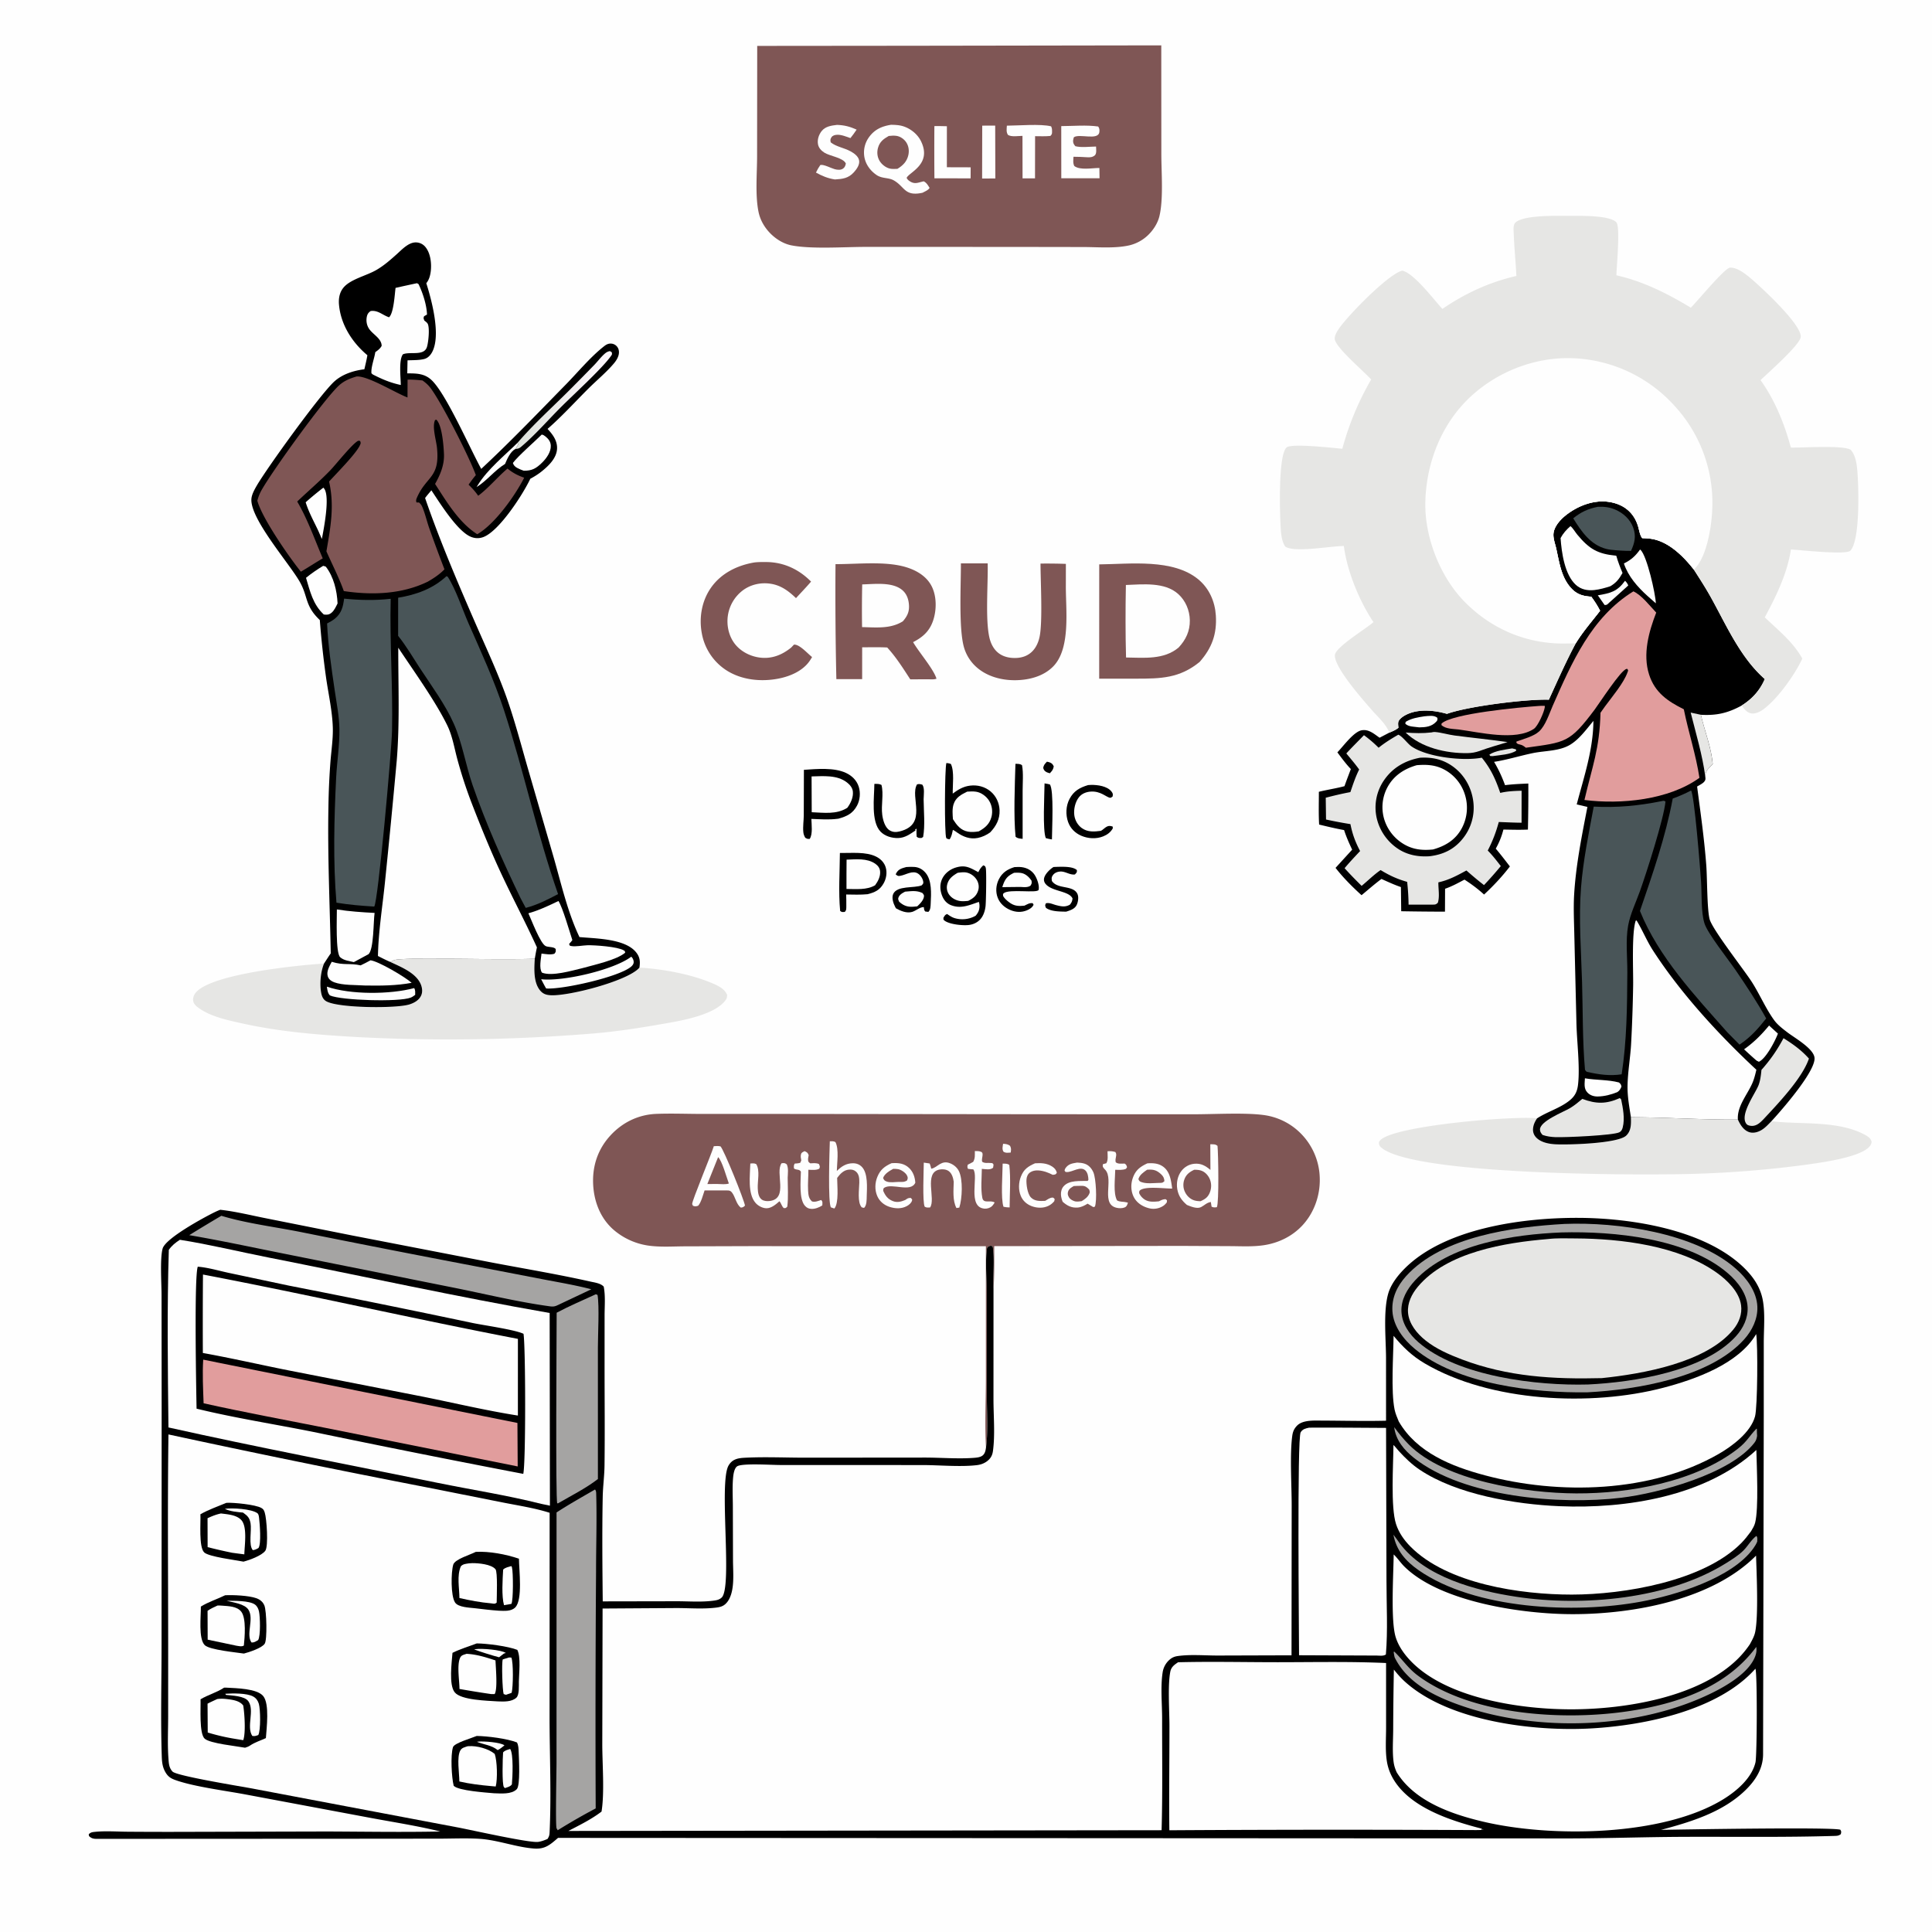 <svg version="1.1" xmlns="http://www.w3.org/2000/svg" style="display: block;" viewBox="0 0 2048 2048" width="1024" height="1024">
<defs>
	<linearGradient id="Gradient1" gradientUnits="userSpaceOnUse" x1="572.184" y1="412.853" x2="622.167" y2="433.29">
		<stop class="stop0" offset="0" stop-opacity="1" stop-color="rgb(220,225,218)"/>
		<stop class="stop1" offset="1" stop-opacity="1" stop-color="rgb(253,246,253)"/>
	</linearGradient>
</defs>
<path transform="translate(0,0)" fill="rgb(254,254,254)" d="M 0 0 L 2048 0 L 2048 2048 L 0 2048 L 0 0 z"/>
<path transform="translate(0,0)" fill="rgb(0,0,0)" d="M 1109.79 807.411 C 1110.74 807.619 1112.16 807.888 1113.02 808.274 C 1115.41 809.348 1115.98 810.254 1117.03 812.455 C 1116.26 816.157 1115.35 816.903 1112.92 819.685 C 1111.95 819.42 1110.49 819.067 1109.62 818.618 C 1107.18 817.361 1106.69 816.459 1105.84 814.076 C 1106.29 810.941 1107.73 809.608 1109.79 807.411 z"/>
<path transform="translate(0,0)" fill="rgb(0,0,0)" d="M 1107.27 830.435 C 1109.17 830.668 1110.99 831.081 1112.86 831.508 C 1117.39 837.197 1115.12 879.68 1115.09 889.831 C 1112.85 889.537 1110.79 889.05 1108.61 888.445 C 1105.07 880.421 1107.18 841.89 1107.27 830.435 z"/>
<path transform="translate(0,0)" fill="rgb(0,0,0)" d="M 1076.42 809.705 C 1078.95 809.785 1081.39 809.494 1083.42 811.221 C 1084.96 819.809 1084.03 829.599 1084.03 838.359 L 1084.03 889.203 C 1080.95 888.786 1078.92 889.032 1076.55 886.942 C 1074.37 865.469 1075.74 832.099 1076.42 809.705 z"/>
<path transform="translate(0,0)" fill="rgb(0,0,0)" d="M 1116.77 919.073 A 181.003 181.003 0 0 1 1122.9 918.842 C 1128.11 918.751 1137.75 918.671 1141.56 922.365 C 1141.64 925.179 1141.2 924.9 1139.5 926.947 C 1134.33 927.74 1129.56 923.763 1124.41 923.853 C 1121.32 923.907 1118.08 925.018 1116.18 927.628 C 1114.46 929.994 1114.71 931.239 1115.07 933.906 C 1119.73 940.634 1129.24 939.561 1136.25 942.426 C 1139.16 943.618 1141.6 945.564 1142.52 948.707 C 1143.48 951.952 1142.67 957.046 1140.98 959.928 C 1138.7 963.806 1134.12 965.115 1130.13 966.409 C 1123.69 966.242 1114.05 966.385 1108.73 962.315 C 1107.81 959.887 1107.69 959.988 1108.64 957.599 C 1112.18 956.519 1115.91 958.538 1119.48 959.459 C 1124.82 960.834 1129.2 961.874 1134.17 958.954 C 1136.02 956.618 1136.54 955.376 1136.93 952.423 C 1133.14 944.086 1114.43 945.216 1108.03 936.556 C 1106.85 934.95 1106.38 932.949 1106.78 931.013 C 1107.7 926.474 1113.01 921.374 1116.77 919.073 z"/>
<path transform="translate(0,0)" fill="rgb(0,0,0)" d="M 1153.42 832.218 C 1154.45 832.129 1155.48 832.069 1156.51 832.045 C 1163.32 831.888 1173.8 833.237 1178.32 839.178 C 1179.86 841.198 1179.87 842.15 1179.37 844.39 C 1178.54 844.819 1177.82 845.739 1176.89 845.676 C 1172.94 845.409 1167.02 838.294 1156.02 839.131 C 1151.3 839.491 1146.74 841.297 1143.74 845.07 C 1139.75 850.064 1137.95 858.039 1138.83 864.314 C 1139.58 869.675 1142.42 874.686 1146.84 877.857 C 1152.94 882.222 1160.05 881.683 1167.08 880.717 C 1169.35 879.438 1171.13 877.354 1173.39 876.207 C 1175.57 875.1 1177.32 875.496 1179.5 876.196 L 1179.62 878.091 C 1177.35 882.192 1173.75 884.85 1169.42 886.586 C 1162.03 889.555 1153.36 889.031 1146.1 885.885 C 1139.68 883.097 1134.66 878.108 1132.27 871.476 C 1129.47 863.682 1129.85 854.266 1133.74 846.899 C 1138.24 838.377 1144.54 834.928 1153.42 832.218 z"/>
<path transform="translate(0,0)" fill="rgb(0,0,0)" d="M 926.864 830.976 C 929.564 830.959 931.948 830.724 934.401 832.054 C 936.928 841.748 933.871 853.512 935.209 863.675 C 935.918 869.06 937.927 876.924 942.87 880.075 C 946.244 882.226 949.699 882.305 953.48 881.39 C 984.267 873.935 964.008 844.757 972.129 831.444 C 974.394 830.927 975.55 831.157 977.762 831.817 C 980.323 835.448 979.16 842.618 979.076 847.165 C 979.186 859.895 980.759 874.798 978.552 887.231 L 976.859 888.264 C 974.217 888.252 973.714 888.581 971.712 886.929 C 971.585 884.653 971.408 882.303 971.516 880.027 C 971.543 879.459 971.632 878.896 971.689 878.331 L 969.975 879.54 L 970.617 880.236 C 964.664 884.175 959.474 888.158 952.017 888.361 C 945.449 888.539 937.995 886.376 933.366 881.511 C 923.056 870.676 926.767 845.179 926.864 830.976 z"/>
<path transform="translate(0,0)" fill="rgb(0,0,0)" d="M 960.686 919.105 C 963.423 918.906 966.21 918.825 968.951 918.976 C 973.845 919.246 977.807 921.382 980.996 925.064 C 987.999 933.151 987.086 947.337 986.589 957.408 C 986.435 960.539 986.511 964.464 984.113 966.633 L 980.8 966.233 C 979.538 964.413 979.787 965.214 979.472 963.068 C 979.399 962.573 979.36 962.074 979.304 961.576 C 975.36 961.331 970.911 965.457 966.95 966.642 C 961.195 968.364 954.68 965.648 949.746 962.839 C 949.44 962.281 949.119 961.732 948.829 961.166 C 946.935 957.478 945.05 951.751 946.798 947.746 C 950.855 938.448 969.125 941.766 977.036 938.499 C 978.049 937.272 978.851 936.928 978.739 935.214 C 978.519 931.871 975.97 927.847 973.146 926.038 C 967.328 922.309 960.504 927.29 954.632 928.343 C 951.775 928.855 951.694 928.581 949.495 926.911 C 949.64 926.559 949.756 926.195 949.929 925.856 C 952.297 921.215 956.022 920.432 960.686 919.105 z"/>
<path transform="translate(0,0)" fill="rgb(254,254,254)" d="M 959.479 945.185 C 966.176 944.657 971.672 943.669 977.933 946.706 C 978.789 948.016 979.637 948.633 979.433 950.301 C 978.925 954.443 975.216 958.059 972.296 960.773 A 95.473 95.473 0 0 1 967.697 961.172 C 961.688 961.51 957.529 959.854 953.116 955.836 C 952.638 954.538 951.879 953.428 952.244 952.026 C 953.161 948.5 956.5 946.736 959.479 945.185 z"/>
<path transform="translate(0,0)" fill="rgb(0,0,0)" d="M 1075.33 919.175 C 1077.87 919.053 1080.46 918.901 1082.99 919.215 C 1088.57 919.908 1093.5 922.552 1096.69 927.282 C 1099.2 931.001 1102.06 938.662 1101 943.206 C 1100.06 947.261 1069.62 941.957 1063.93 946.884 C 1062.85 947.817 1063.31 948.655 1063.38 949.933 C 1064.91 952.45 1066.84 954.182 1069.15 956.01 C 1074.71 960.407 1079.14 960.776 1086.01 960.012 C 1089.06 958.556 1091.32 956.959 1094.75 957.43 L 1095.63 959.11 C 1094.23 962.089 1091.42 963.817 1088.44 965.035 C 1082.62 967.418 1076.54 967.034 1070.81 964.589 C 1064.93 962.077 1060.03 957.749 1057.65 951.71 C 1055.18 945.413 1055.76 938.248 1058.75 932.231 C 1062.35 924.994 1067.85 921.49 1075.33 919.175 z"/>
<path transform="translate(0,0)" fill="rgb(254,254,254)" d="M 1074.98 925.195 C 1077.4 925.06 1080.08 924.988 1082.47 925.398 C 1087.19 926.206 1090.91 929.767 1093.47 933.585 C 1093.75 936.334 1093.78 936.468 1092.38 938.838 C 1089.24 941.009 1085.13 940.322 1081.46 940.195 L 1062.46 940.403 A 90.85 90.85 0 0 1 1063.19 938.236 C 1065.63 931.284 1068.33 928.35 1074.98 925.195 z"/>
<path transform="translate(0,0)" fill="rgb(0,0,0)" d="M 890.33 904.207 C 902.361 904.404 917.965 902.583 928.918 908.145 C 933.694 910.571 937.446 914.442 938.95 919.658 C 940.564 925.254 939.438 931.591 936.568 936.583 C 932.507 943.646 927.335 945.935 919.715 947.888 C 912.183 948.624 904.538 948.303 896.978 948.209 C 897.056 952.183 897.223 956.193 897.129 960.165 C 897.067 962.774 897.45 964.808 895.463 966.666 C 892.925 966.764 892.722 967.237 890.597 965.631 C 888.7 945.549 890.174 924.406 890.33 904.207 z"/>
<path transform="translate(0,0)" fill="rgb(254,254,254)" d="M 897.404 911.267 C 907.351 910.917 919.076 909.549 927.772 915.562 C 930.529 917.469 932.569 920.046 932.925 923.486 C 933.487 928.914 930.758 934.199 927.642 938.409 C 918.77 943.665 907.3 942.339 897.31 942.343 C 897.206 931.991 897.363 921.621 897.404 911.267 z"/>
<path transform="translate(0,0)" fill="rgb(0,0,0)" d="M 1042.39 917.272 L 1044.05 918.067 C 1044.59 918.989 1044.8 919.219 1045.02 920.414 C 1045.78 924.491 1045.28 956.129 1044.69 960.875 C 1044.2 964.827 1043.04 968.893 1040.86 972.254 C 1037.83 976.919 1033.12 979.568 1027.68 980.434 C 1021.33 981.446 1005.91 979.946 1000.89 975.605 C 999.732 974.606 1000.12 974.061 1000.12 972.691 C 1001.54 970.671 1001.64 969.784 1004.03 968.905 C 1006.4 970.558 1008.96 972.317 1011.74 973.192 A 28.464 28.464 0 0 0 1034.2 970.721 C 1035.31 969.439 1036.16 968.233 1036.95 966.715 C 1038.49 963.749 1038.72 959.178 1037.64 956.06 C 1027.7 959.383 1018.76 963.694 1008.12 959.52 C 1003.28 957.625 1000.21 953.725 998.453 948.931 C 996.297 943.034 996.108 936.718 999.025 931.048 C 1001.89 925.472 1007.15 921.489 1013.09 919.662 C 1023.4 916.492 1028.34 919.881 1037.06 924.53 C 1038.6 921.507 1039.77 919.463 1042.39 917.272 z"/>
<path transform="translate(0,0)" fill="rgb(254,254,254)" d="M 1015.19 925.192 C 1018.37 924.827 1021.82 924.258 1024.98 925.02 C 1029.44 926.093 1033.46 929.2 1035.68 933.203 C 1037.53 936.554 1038.03 940.475 1036.84 944.141 C 1035 949.765 1031.4 952.482 1026.28 954.982 C 1023.5 955.226 1020.68 955.499 1017.91 955.131 C 1013.2 954.506 1008.51 951.924 1005.84 947.926 A 12.95 12.95 0 0 1 1004.2 937.166 C 1005.87 931.205 1010.11 928.199 1015.19 925.192 z"/>
<path transform="translate(0,0)" fill="rgb(0,0,0)" d="M 1003.22 808.819 C 1004.99 808.987 1006.35 809.179 1008 809.875 C 1011.82 817.772 1009.75 832.29 1009.93 841.249 C 1015.72 836.941 1021.12 833.672 1028.44 832.792 C 1036.17 831.862 1043.99 833.878 1050.02 838.907 C 1055.98 843.886 1059.31 851.18 1059.59 858.904 C 1059.94 868.392 1055.96 875.675 1049.63 882.372 C 1045.75 885.178 1041.1 887.359 1036.39 888.277 C 1028.29 889.856 1021.05 887.074 1014.48 882.428 C 1012.95 881.342 1011.79 880.483 1010.09 879.672 C 1009.29 883.205 1008.8 886.795 1006.56 889.742 C 1005.43 889.423 1003.64 889.368 1003.06 888.252 C 1001.07 884.406 1001.39 814.208 1003.22 808.819 z"/>
<path transform="translate(0,0)" fill="rgb(254,254,254)" d="M 1025.25 839.161 C 1028.27 838.922 1031.52 838.805 1034.54 839.227 C 1040.07 840 1045.51 844.092 1048.45 848.734 C 1051.63 853.761 1052.53 860.279 1050.98 866.012 C 1048.94 873.608 1044.15 877.63 1037.52 881.296 C 1033.83 881.89 1029.79 882.269 1026.09 881.573 C 1018.18 880.081 1014.24 874.742 1010.15 868.365 C 1009.79 863.289 1009.25 857.559 1010.8 852.636 C 1013.11 845.319 1018.79 842.341 1025.25 839.161 z"/>
<path transform="translate(0,0)" fill="rgb(0,0,0)" d="M 852.173 816.046 C 865.852 815.138 884.132 813.394 896.773 819.331 C 903.114 822.309 908.17 827.186 910.309 833.975 C 912.327 840.382 911.67 848.005 908.509 853.937 C 903.957 862.482 897.649 865.324 888.825 867.819 L 887.732 867.957 C 878.615 869.162 869.259 868.397 860.09 868.074 C 860.238 873.826 861.712 884.363 858.31 889.253 C 855.945 889.401 855.692 889.235 853.609 888.063 C 852.485 886.086 851.82 884.466 851.577 882.183 C 850.954 876.335 851.983 870.179 852.033 864.288 L 852.173 816.046 z"/>
<path transform="translate(0,0)" fill="rgb(254,254,254)" d="M 860.304 823.035 C 872.838 822.764 887.332 821.254 897.859 829.463 C 900.957 831.878 903.638 835.004 904.077 839.059 C 904.73 845.095 901.697 851.694 898.123 856.346 C 886.696 863.567 873.343 861.498 860.451 860.996 L 860.304 823.035 z"/>
<path transform="translate(0,0)" fill="rgb(127,86,85)" d="M 799.477 596.255 C 803.774 595.704 808.244 595.748 812.572 595.792 C 830.933 595.979 846.994 603.582 859.759 616.524 C 854.634 622.513 849.114 628.225 843.781 634.034 C 836.183 626.73 828.269 620.716 817.549 618.9 C 807.085 617.127 796.199 619.357 787.605 625.677 A 41.007 41.007 0 0 0 771.586 652.521 C 770.08 662.732 772.414 673.843 778.673 682.152 C 784.994 690.541 795.214 695.779 805.544 697.071 C 818.186 698.653 829.037 694.252 838.701 686.427 L 841.593 683.367 C 847.316 682.693 856.084 692.789 860.828 696.502 A 72.298 72.298 0 0 1 858.451 700.332 C 851.283 710.947 838.202 716.691 826.003 719.191 C 807.038 723.076 785.708 720.964 769.313 710.084 A 59.028 59.028 0 0 1 744.023 671.711 C 740.814 654.993 743.797 637.179 753.597 623.121 C 764.329 607.726 781.38 599.323 799.477 596.255 z"/>
<path transform="translate(0,0)" fill="rgb(127,86,85)" d="M 1018.59 597.215 L 1046.99 597.202 C 1047.47 618.94 1044.44 655.26 1048.61 674.992 C 1049.81 680.668 1052.13 686.11 1056.23 690.297 C 1061.35 695.515 1068.34 697.459 1075.49 697.497 C 1082.74 697.535 1089.39 695.536 1094.51 690.218 C 1098.65 685.925 1101.03 680.129 1102.14 674.342 C 1105.3 657.908 1103.05 616.601 1102.99 597.428 A 544.014 544.014 0 0 1 1129.87 597.74 L 1129.84 620.5 C 1129.62 645.681 1135.3 687.069 1116.54 706.347 C 1106.11 717.072 1090.49 720.976 1075.93 721.052 C 1060.39 721.133 1044.08 716.441 1032.95 705.136 A 44.549 44.549 0 0 1 1021.94 686.48 C 1016.11 666.659 1018.69 619.927 1018.59 597.215 z"/>
<path transform="translate(0,0)" fill="rgb(127,86,85)" d="M 885.676 598.011 C 908.576 598.115 938.104 594.631 959.939 601.069 C 971.183 604.385 982.094 610.641 987.586 621.413 C 993.079 632.188 992.934 646.877 989.012 658.211 C 985.194 669.244 977.994 675.545 967.923 680.683 C 974.03 691.348 989.505 708.957 992.715 719.419 C 990.332 720.517 986.195 720.044 983.5 720.06 L 964.936 720.139 C 957.323 708.451 949.966 696.655 940.473 686.37 C 931.682 685.893 922.74 686.188 913.931 686.155 L 913.916 719.928 L 886.575 719.927 A 4073.44 4073.44 0 0 1 885.676 598.011 z"/>
<path transform="translate(0,0)" fill="rgb(254,254,254)" d="M 913.982 619.501 C 926.663 619.189 944.867 616.752 955.562 624.801 C 960.629 628.615 962.856 634.119 963.461 640.283 C 964.215 647.978 962.037 652.824 957.102 658.575 C 944.083 666.839 928.534 665.069 913.827 664.764 A 1212.9 1212.9 0 0 1 913.982 619.501 z"/>
<path transform="translate(0,0)" fill="rgb(127,86,85)" d="M 1165.23 598.269 C 1197.98 597.959 1243.71 591.889 1270.55 614.408 C 1281.9 623.94 1287.91 637.771 1288.84 652.373 C 1290.09 672.009 1284.7 686.878 1271.71 701.633 C 1250.52 719.016 1230.48 719.441 1204.2 719.407 L 1165.19 719.445 L 1165.23 598.269 z"/>
<path transform="translate(0,0)" fill="rgb(254,254,254)" d="M 1193.49 620.099 C 1211.27 619.443 1234.48 616.787 1248.84 629.571 C 1256.73 636.603 1261.1 647.008 1261.27 657.519 C 1261.44 668.988 1257.05 678.178 1249.36 686.422 C 1233.73 699.573 1212.64 697.205 1193.65 696.983 C 1192.96 671.427 1193 645.661 1193.49 620.099 z"/>
<path transform="translate(0,0)" fill="rgb(230,230,228)" d="M 1728.84 1184.3 C 1766.63 1184.39 1804.53 1187.09 1842.23 1186.81 C 1844.71 1192.21 1848.09 1197.94 1854.03 1200.05 C 1858.29 1201.57 1863.11 1200.27 1866.91 1198.1 C 1871.03 1195.75 1874.47 1191.9 1877.77 1188.53 C 1909.41 1192.37 1949.7 1187.31 1978.16 1203.66 C 1981.21 1205.42 1983.01 1206.96 1984 1210.44 C 1983.63 1212.44 1983.31 1213.51 1981.98 1215.12 C 1971.89 1227.38 1927.09 1232.85 1910.68 1235.16 A 1142.86 1142.86 0 0 1 1797.28 1244.27 C 1742.31 1246.12 1498.72 1246.08 1464.22 1216.47 C 1462.07 1214.62 1461.79 1213.58 1461.7 1210.84 C 1462.38 1209.63 1463.06 1208.62 1464.16 1207.75 C 1482.81 1192.87 1602.32 1182.93 1628.33 1185.41 C 1628.67 1185.44 1629.01 1185.49 1629.34 1185.52 C 1627.02 1188.96 1625.44 1192.28 1625.08 1196.48 C 1624.79 1199.85 1625.86 1202.98 1628.12 1205.48 C 1633.1 1210.98 1641.71 1212.6 1648.76 1212.99 C 1662.16 1213.72 1715.11 1212.24 1723.89 1203.74 C 1729.33 1198.48 1729.02 1191.26 1728.84 1184.3 z"/>
<path transform="translate(0,0)" fill="rgb(230,230,228)" d="M 413.827 1019.75 C 416.288 1018.31 418.252 1017.44 421.114 1017.16 C 433.616 1015.9 446.851 1016.52 459.447 1016.41 C 495.257 1016.1 531.086 1017.4 566.887 1016.34 C 566.252 1026.96 565.332 1041.57 572.748 1050.19 C 576.017 1054 579.847 1054.9 584.687 1055.03 C 604.33 1055.57 663.665 1040.17 677.061 1026.55 C 677.318 1026.28 677.558 1026 677.807 1025.73 C 702.514 1027.13 732.29 1032.6 754.966 1042.25 C 761.219 1044.9 768.103 1048.09 770.813 1054.69 C 770.603 1057.19 770.594 1058.18 769.078 1060.27 C 758.428 1074.97 725.848 1081.26 709.212 1084.21 C 682.811 1088.91 655.76 1093.3 629.045 1095.52 A 1875.74 1875.74 0 0 1 380.625 1099.43 C 339.345 1097.14 297.989 1093.96 257.537 1085.03 C 241.935 1081.58 223.238 1077.81 210.174 1068.16 C 207.56 1066.23 204.933 1063.78 204.707 1060.32 C 204.492 1057.04 205.805 1054.1 207.963 1051.71 C 225.699 1032.09 315.452 1023.24 343.474 1021.4 C 339.955 1030.1 338.829 1041.93 340.27 1051.24 C 340.875 1055.15 341.996 1059.01 345.54 1061.21 C 357.568 1068.68 419.753 1069.16 433.874 1064.77 C 438.909 1063.21 444.036 1060.4 446.363 1055.43 C 448.046 1051.84 447.657 1047.69 446.3 1044.05 C 441.625 1031.51 424.989 1025.01 413.827 1019.75 z"/>
<path transform="translate(0,0)" fill="rgb(127,86,85)" d="M 966.267 48.5 L 1231 48.085 L 1231.07 163.134 C 1231.07 182.675 1233.41 210.874 1229.02 229.176 C 1227.24 236.615 1222.57 243.832 1217.11 249.114 A 42.895 42.895 0 0 1 1196.92 260.127 C 1181.66 263.529 1163.8 261.88 1148.21 261.867 L 1069.19 261.737 L 916.794 261.724 C 894.188 261.772 860.048 264.193 839.09 260.121 C 830.722 258.496 822.991 253.741 816.98 247.793 C 810.779 241.655 806.043 233.746 804.194 225.179 C 800.368 207.46 802.558 183.906 802.551 165.55 L 802.68 48.654 L 966.267 48.5 z"/>
<path transform="translate(0,0)" fill="rgb(254,254,254)" d="M 1041.2 133.184 L 1054.95 133.126 L 1055.09 189.194 L 1041.08 189.225 L 1041.2 133.184 z"/>
<path transform="translate(0,0)" fill="rgb(254,254,254)" d="M 990.484 133.686 C 994.893 133.538 999.333 133.729 1003.74 133.808 L 1003.72 177.291 L 1028.94 177.366 L 1028.89 189.061 L 990.521 189.01 A 3507.77 3507.77 0 0 1 990.484 133.686 z"/>
<path transform="translate(0,0)" fill="rgb(254,254,254)" d="M 1067.32 133.22 C 1079.61 133.151 1102.93 131.149 1114.19 133.897 C 1114.91 135.394 1115.19 136.493 1115.2 138.162 C 1115.2 141.116 1115.55 142.024 1113.48 144.109 C 1108.1 144.635 1102.64 144.398 1097.24 144.357 L 1097.18 172.384 L 1097.16 189.069 L 1083.95 189.052 L 1083.87 144.027 C 1079.59 144.065 1072.1 145.388 1068.47 142.985 C 1066.47 139.966 1067.13 136.667 1067.32 133.22 z"/>
<path transform="translate(0,0)" fill="rgb(254,254,254)" d="M 887.278 132.388 C 895.243 132.677 900.905 134.198 908.075 137.402 C 905.978 140.494 903.865 143.474 901.505 146.371 C 897.22 144.922 891.873 142.622 887.313 142.873 C 885.106 142.994 882.715 143.519 881.387 145.498 C 879.976 147.601 880.145 148.652 880.606 150.919 C 886.311 155.507 894.909 156.743 901.464 160.329 C 905.19 162.368 909.874 165.525 910.696 170.06 C 911.536 174.694 908.013 179.443 905.114 182.653 C 899.342 189.046 893.141 189.74 885.02 190.227 C 877.386 189.041 871.646 186.591 864.951 182.933 C 866.319 180.054 867.753 177.536 869.58 174.921 C 873.078 173.974 880.963 178.299 884.787 179.328 C 887.69 180.109 891.215 180.517 893.802 178.614 C 895.685 177.228 896.169 175.499 896.636 173.338 C 893.844 167.128 879.793 165.572 873.85 161.805 C 870.594 159.741 867.795 156.785 867.096 152.87 C 866.216 147.941 867.964 142.769 871.016 138.91 C 874.944 133.945 881.38 133.079 887.278 132.388 z"/>
<path transform="translate(0,0)" fill="rgb(254,254,254)" d="M 1124.97 133.681 C 1137.57 133.623 1151.7 132.324 1164.1 134.099 C 1165.48 135.783 1165.66 137.848 1165.36 140.061 C 1164.08 149.228 1144.38 141.396 1138.35 145.464 C 1138.03 146.594 1137.55 147.956 1137.51 149.155 C 1137.43 151.773 1138.33 153.085 1139.93 154.989 C 1146.18 156.627 1155.27 155.416 1161.85 155.334 C 1161.94 157.916 1162.68 162.822 1160.54 164.683 C 1158.23 166.687 1155.33 166.931 1152.43 166.696 C 1147.61 166.305 1142.79 166.263 1137.95 166.177 C 1137.77 169.566 1137.21 172.873 1138.81 175.99 C 1144.92 180.688 1157.73 178.052 1165.4 178.058 L 1165.56 188.976 L 1125.01 188.965 L 1124.97 133.681 z"/>
<path transform="translate(0,0)" fill="rgb(254,254,254)" d="M 944.566 132.273 C 948.963 132.379 953.328 132.511 957.55 133.877 C 965.439 136.43 972.724 142.314 976.356 149.824 C 988.224 174.366 963.151 182.809 961.077 188.594 C 961.992 190.381 963.053 191.272 964.724 192.322 C 970.034 195.657 973.649 193.321 979.175 192.219 C 982.248 193.697 983.598 196.371 985.392 199.125 C 984.188 201.504 980.431 202.939 978.058 204.28 C 977.596 204.38 977.137 204.492 976.673 204.582 C 958.745 208.04 959.049 197.8 947.386 191.176 C 941.875 188.046 935.095 189.542 929.178 185.505 C 922.616 181.027 917.619 174.28 916.258 166.368 A 27.708 27.708 0 0 1 920.972 145.711 C 926.912 137.293 934.672 133.838 944.566 132.273 z"/>
<path transform="translate(0,0)" fill="rgb(127,86,85)" d="M 942.093 144.125 C 944.655 143.821 947.483 143.663 950.048 143.985 C 954.324 144.522 958.439 147.446 960.745 151.018 C 963.301 154.976 963.906 159.895 962.877 164.444 C 961.335 171.257 957.098 175.492 951.297 178.983 C 948.663 179.068 945.736 179.306 943.159 178.687 C 938.828 177.646 934.528 174.206 932.302 170.399 C 929.894 166.28 929.428 161.328 930.705 156.763 C 932.517 150.282 936.475 147.337 942.093 144.125 z"/>
<path transform="translate(0,0)" fill="rgb(127,86,85)" d="M 1045.08 1321.06 L 796.253 1320.95 L 726.205 1321.17 C 713.257 1321.21 699.457 1322.22 686.659 1320.29 A 72.24 72.24 0 0 1 649.874 1303.14 C 636.286 1290.99 629.673 1273.59 628.773 1255.63 C 627.795 1236.15 633.673 1218.34 646.85 1203.89 C 659.754 1189.75 676.785 1181.46 695.952 1180.75 C 711.496 1180.16 727.246 1180.76 742.806 1180.81 L 826.839 1180.81 L 1109.22 1181.14 L 1264.99 1181.19 C 1286.37 1181.19 1318.72 1179.33 1338.61 1181.87 A 67.761 67.761 0 0 1 1377.17 1199.84 A 69.345 69.345 0 0 1 1399.01 1249.24 C 1399.48 1267.8 1392.64 1286.59 1379.66 1299.96 C 1369.7 1310.22 1356.81 1316.73 1342.83 1319.43 C 1330.24 1321.87 1316.96 1321.03 1304.2 1320.96 L 1253 1320.71 L 1053.93 1320.95 C 1053.91 1336.06 1054.2 1351.31 1053.16 1366.39 C 1052.42 1351.69 1054.52 1336.24 1052.42 1321.78 L 1050.79 1320.53 C 1048.2 1320.95 1048.11 1320.89 1046.34 1322.8 C 1044.15 1336.98 1045.95 1354.23 1045.99 1368.76 L 1046.08 1479.07 C 1046.06 1496.87 1047.59 1516.65 1045.21 1534.25 C 1043.8 1510.66 1045.04 1486.41 1045.05 1462.74 L 1045.08 1321.06 z"/>
<path transform="translate(0,0)" fill="rgb(254,254,254)" d="M 1063.32 1212.45 C 1066.3 1212.67 1068.18 1212.77 1070.7 1214.6 C 1072.09 1217.41 1071.8 1218.77 1071.39 1221.76 C 1068.6 1221.93 1066.05 1222.48 1063.65 1220.76 C 1062.11 1217.97 1062.86 1215.44 1063.32 1212.45 z"/>
<path transform="translate(0,0)" fill="rgb(254,254,254)" d="M 1062.86 1233.49 C 1065.34 1233.56 1067.89 1233.25 1069.9 1234.91 C 1071.55 1249.48 1070.33 1265.23 1070.25 1279.93 C 1067.96 1279.92 1066 1279.71 1063.75 1279.23 C 1060.73 1270.75 1062.78 1244.03 1062.86 1233.49 z"/>
<path transform="translate(0,0)" fill="rgb(254,254,254)" d="M 1174.01 1220.37 C 1177.24 1220.16 1179.23 1220.26 1182.33 1221.19 C 1184.7 1224.47 1181.54 1227.92 1182.74 1232.06 C 1185.31 1234.14 1188.86 1233.42 1192.13 1233.43 C 1194.08 1234.74 1193.98 1235 1194.72 1237.27 L 1193.6 1239 C 1190.04 1240.53 1186.01 1240.08 1182.2 1240.02 C 1182.14 1248.88 1179.86 1264.75 1184.12 1272.48 C 1187.54 1274.39 1190.55 1273.55 1194.15 1274.5 C 1194.67 1274.63 1195.17 1274.78 1195.68 1274.92 C 1195.17 1276.33 1194.7 1278.11 1193.5 1279.12 C 1191.67 1280.67 1188.16 1280.9 1185.84 1280.66 C 1165.26 1278.55 1181.27 1250.7 1171.64 1240.09 C 1171.54 1239.98 1170.3 1238.69 1170.18 1238.53 C 1168.73 1236.55 1168.76 1236.32 1169.19 1234.07 L 1172.75 1233.09 C 1174.91 1229.62 1174 1224.46 1174.01 1220.37 z"/>
<path transform="translate(0,0)" fill="rgb(254,254,254)" d="M 1033.38 1220.17 C 1035.74 1220.17 1037.91 1220.05 1040.12 1221.03 C 1043.4 1222.5 1040.03 1228.14 1041.14 1231.53 C 1044.24 1233.51 1047.08 1232.42 1050.65 1232.85 C 1052.65 1233.1 1051.79 1232.7 1053.21 1234.51 L 1052.73 1237.85 C 1049.52 1240.5 1044.81 1239.32 1040.78 1239.05 C 1040.7 1248.76 1039.48 1260.13 1041.29 1269.67 C 1042.58 1276.5 1049.87 1271.66 1054.39 1274.72 C 1053.56 1276.03 1052.68 1277.46 1051.57 1278.54 C 1049.64 1280.41 1046.41 1281.42 1043.76 1281.23 C 1025.05 1279.84 1037.61 1246.96 1031.74 1239.57 C 1029.82 1239.48 1027.97 1239.29 1026.06 1239 C 1025.26 1236.94 1025.37 1236.74 1025.9 1234.57 C 1027.87 1233.68 1029.72 1232.7 1031.6 1231.63 C 1033.84 1227.77 1033.32 1224.51 1033.38 1220.17 z"/>
<path transform="translate(0,0)" fill="rgb(254,254,254)" d="M 852.842 1220.25 C 855.602 1221.49 856.164 1221.79 857.229 1224.51 C 856.978 1226.05 856.478 1227.98 856.576 1229.52 C 856.719 1231.77 857.287 1232.02 858.947 1233.19 C 862.118 1233.05 865.221 1232.56 868.164 1233.97 C 868.99 1236.37 869.487 1236.34 868.511 1238.82 C 865.282 1240.72 860.577 1240.04 856.916 1240 C 856.947 1247.32 856.205 1254.79 856.616 1262.1 C 856.87 1266.61 857.227 1270.39 860.763 1273.58 C 863.909 1274.42 866.167 1273.44 869.153 1272.49 L 870.499 1272.06 C 872.336 1273.95 871.714 1275.24 871.693 1277.77 C 868.543 1279.9 863.86 1281.72 859.991 1281.45 C 857.145 1281.25 855.361 1280.42 853.412 1278.33 C 846.694 1271.13 848.881 1251.24 848.972 1242.01 C 847.2 1239 844.579 1240.69 841.655 1238.64 C 841.466 1236.19 841.3 1235.62 842.398 1233.46 C 844.467 1233.34 846.286 1233.19 848.283 1232.62 L 849.389 1230.11 C 848.996 1227.77 848.428 1225.56 849.197 1223.24 C 849.762 1221.53 851.388 1221.12 852.842 1220.25 z"/>
<path transform="translate(0,0)" fill="rgb(254,254,254)" d="M 1097.18 1233.14 C 1103.53 1232.68 1109.86 1232.99 1115.35 1236.58 C 1117.91 1238.25 1119.68 1240.26 1120.27 1243.3 C 1118.63 1245.48 1118.49 1244.95 1115.94 1245.36 C 1113.66 1244.25 1111.36 1243.17 1108.94 1242.37 C 1103.79 1240.68 1096.95 1239.47 1092.09 1242.69 C 1089.61 1244.33 1088.39 1247.09 1088.14 1249.97 C 1087.69 1255.04 1089.07 1265.5 1092.8 1269.33 C 1096.88 1273.51 1102.52 1273.21 1107.91 1272.96 C 1110.17 1271.62 1112.71 1269.72 1115.38 1269.5 C 1116.88 1269.37 1117.09 1270.18 1118.04 1271.15 L 1117.51 1273.43 C 1115.53 1275.62 1113.81 1277.12 1111.11 1278.38 C 1105.66 1280.94 1099.15 1280.65 1093.59 1278.56 C 1088.41 1276.6 1084.27 1272.94 1082.11 1267.8 C 1079.41 1261.35 1079.7 1253.44 1082.28 1247.01 C 1085.36 1239.34 1089.82 1236.41 1097.18 1233.14 z"/>
<path transform="translate(0,0)" fill="rgb(254,254,254)" d="M 795.368 1233.39 C 797.64 1233.24 799.625 1232.88 801.694 1234.05 C 805.828 1240.97 802.884 1251.98 803.25 1259.78 C 803.438 1263.79 803.925 1268.99 807.482 1271.56 C 809.897 1273.3 813.232 1273.45 816.091 1273.08 C 836.112 1270.45 821.272 1242.94 828.508 1233.08 C 831.375 1232.89 831.691 1232.6 833.997 1234.23 C 835.984 1238.43 835.106 1243.93 834.969 1248.5 C 835.056 1258.58 835.758 1269.08 834.573 1279.09 C 832.813 1280.63 833.35 1280.75 830.805 1280.63 C 828.465 1278.43 828.304 1275.71 826.236 1273.38 C 822.573 1276.63 817.64 1280.9 812.386 1280.8 C 808.267 1280.72 803.744 1278.32 801.028 1275.27 C 792.241 1265.4 795.094 1245.75 795.368 1233.39 z"/>
<path transform="translate(0,0)" fill="rgb(254,254,254)" d="M 979.255 1232.42 L 985.461 1233.33 C 986.01 1234.66 986.391 1235.88 986.749 1237.29 L 987.135 1238.87 C 990.716 1238.34 993.286 1235.7 996.352 1233.96 C 999.411 1232.22 1002.35 1231.63 1005.77 1232.66 C 1010.24 1234 1014.28 1237.11 1016.4 1241.28 C 1020.94 1250.22 1020.01 1270.67 1016.89 1280.11 L 1013.87 1280.58 C 1009.61 1272.48 1010.82 1261.66 1011 1252.75 C 1010.41 1248.63 1009.14 1243.78 1005.5 1241.29 C 1002.91 1239.51 999.094 1239.19 996.076 1239.74 C 978.826 1242.88 992.217 1271.09 985.929 1279.94 C 983.627 1280.13 982.348 1280.29 980.265 1279.2 C 977.659 1274.81 979.24 1239.25 979.255 1232.42 z"/>
<path transform="translate(0,0)" fill="rgb(254,254,254)" d="M 879.65 1209.79 C 881.886 1209.77 883.59 1209.55 885.6 1210.67 C 889.565 1218.28 887.199 1232.78 887.064 1241.29 C 891.94 1236.49 896.824 1233.22 903.866 1233.09 C 907.659 1233.02 911.092 1234.25 913.712 1237.04 C 920.213 1243.95 919.04 1259.04 918.779 1267.89 C 918.666 1271.7 918.883 1277.65 915.945 1280.44 L 913.474 1279.85 C 908.615 1274.67 910.789 1260.46 910.901 1253.75 C 910.945 1249.52 910.871 1244.97 907.374 1241.93 C 905.22 1240.06 902.857 1239.6 900.09 1239.82 C 894.245 1240.27 890.725 1244.27 887.407 1248.61 C 887.441 1256.6 889.454 1275.07 884.491 1281.08 L 880.893 1279.9 C 877.459 1275.98 879.335 1219.52 879.65 1209.79 z"/>
<path transform="translate(0,0)" fill="rgb(254,254,254)" d="M 1141.82 1232.38 C 1144.41 1232.53 1147 1232.7 1149.49 1233.48 C 1154.07 1234.9 1157.15 1238.45 1159.03 1242.73 C 1161.83 1249.08 1163.01 1272.72 1160.67 1279.05 L 1158.99 1279.6 L 1152.91 1275.94 C 1149.57 1278.01 1146.2 1279.77 1142.22 1280.07 C 1135.8 1280.54 1131.11 1278.05 1126.45 1273.89 C 1125.51 1271.58 1124.81 1268.97 1124.66 1266.47 C 1124.47 1263.29 1125.36 1259.87 1127.51 1257.47 C 1133.53 1250.77 1144.83 1252.13 1152.98 1251.82 L 1153.76 1250.65 C 1153.65 1247.45 1153.12 1243.51 1150.86 1241.06 C 1145.6 1235.33 1136.79 1242.75 1130.72 1242.42 C 1129.14 1242.33 1129.53 1242.27 1128.49 1240.99 C 1128.62 1239.83 1128.86 1239.07 1129.56 1238.12 C 1132.85 1233.63 1136.65 1233.28 1141.82 1232.38 z"/>
<path transform="translate(0,0)" fill="rgb(127,86,85)" d="M 1138.29 1257.25 C 1141.21 1257.13 1144.14 1256.99 1147.05 1257.03 C 1150.59 1257.08 1152.29 1258.6 1154.63 1261.03 C 1154.94 1262.35 1155.47 1263.34 1154.98 1264.68 C 1153.51 1268.74 1150.07 1271.25 1146.48 1273.32 C 1144.49 1273.53 1141.93 1273.94 1139.94 1273.57 C 1137.65 1273.15 1134.57 1271.48 1133.27 1269.4 C 1131.93 1267.28 1131.42 1265.39 1132.27 1262.93 C 1133.29 1260.03 1135.83 1258.68 1138.29 1257.25 z"/>
<path transform="translate(0,0)" fill="rgb(254,254,254)" d="M 945.072 1233.04 L 945.96 1232.98 C 952.533 1232.59 958.564 1233.29 963.554 1238 C 967.991 1242.18 969.905 1247.79 970.262 1253.74 C 965.377 1264.55 945.557 1253.71 937.277 1259.11 C 936.111 1259.88 936.386 1261.03 936.222 1262.29 C 938.513 1267.55 940.959 1271 946.439 1273.2 C 950.968 1275.02 955.227 1273.86 959.532 1272.07 C 962.103 1270.37 962.508 1269.81 965.537 1269.86 L 966.937 1271.54 C 966.894 1271.88 966.892 1272.22 966.808 1272.56 C 966.133 1275.22 963.642 1277.2 961.33 1278.48 C 955.706 1281.58 948.96 1281.28 942.996 1279.35 C 937.233 1277.5 932.432 1273.56 929.971 1267.96 C 927.135 1261.51 927.4 1253.97 930.034 1247.5 C 933.132 1239.9 937.756 1236.31 945.072 1233.04 z"/>
<path transform="translate(0,0)" fill="rgb(127,86,85)" d="M 946.89 1239.02 C 948.603 1239.01 950.243 1239.07 951.943 1239.34 C 955.142 1239.84 959.971 1243.07 961.428 1246.03 C 962.618 1248.44 962.369 1249.04 961.501 1251.36 C 958.296 1253.32 956.268 1252.85 952.559 1252.86 C 948.948 1252.99 943.46 1253.79 940.063 1252.54 C 937.576 1251.63 937.132 1250.99 936.128 1248.76 C 937.5 1244.3 942.977 1241.1 946.89 1239.02 z"/>
<path transform="translate(0,0)" fill="rgb(254,254,254)" d="M 1216.29 1233.18 C 1222.29 1232.79 1228.11 1233.11 1233.12 1236.82 C 1240.37 1242.19 1241.4 1251.7 1242.57 1259.94 C 1234.89 1260.07 1214.81 1257.17 1208.67 1261.62 C 1207.39 1262.55 1207.71 1263.29 1207.54 1264.72 C 1208.6 1267.08 1209.86 1268.7 1211.81 1270.38 C 1216.63 1274.55 1222.6 1274.02 1228.53 1273.44 C 1230.49 1272.46 1231.99 1271.62 1234.19 1271.31 C 1235.99 1271.05 1235.34 1271.09 1237.05 1272.31 L 1236.85 1274.62 C 1235.66 1276.04 1234.58 1277.33 1233 1278.34 A 18.881 18.881 0 0 1 1218.02 1280.78 C 1211.46 1279.15 1205.36 1275.4 1202.08 1269.34 C 1198.76 1263.21 1198.49 1255.52 1200.73 1248.98 C 1203.65 1240.48 1208.41 1236.87 1216.29 1233.18 z"/>
<path transform="translate(0,0)" fill="rgb(127,86,85)" d="M 1215.93 1240 C 1216.21 1239.97 1216.49 1239.93 1216.76 1239.91 C 1222.72 1239.53 1226.15 1240.48 1230.61 1244.56 C 1233.1 1246.84 1234.13 1248.77 1234.34 1252.1 C 1232.09 1254.26 1231.28 1253.82 1228.25 1253.94 C 1222.82 1254.06 1215.83 1254.98 1210.65 1253.28 C 1208.06 1252.43 1207.92 1252.32 1206.76 1250.01 C 1207.85 1245.47 1212.33 1242.53 1215.93 1240 z"/>
<path transform="translate(0,0)" fill="rgb(254,254,254)" d="M 756.679 1215.01 C 759.158 1214.82 761.305 1214.65 763.765 1215.2 C 767.362 1218.79 788.748 1271.76 789.721 1278.02 C 787.887 1279.6 787.724 1279.85 785.345 1280.12 C 780.325 1276.53 779.553 1268.52 775.705 1263.85 C 773.647 1261.36 771.185 1262 768.25 1261.9 L 746.883 1261.92 C 745.246 1266.49 743.289 1274.67 740.045 1278.16 C 737.453 1278.87 737.126 1279.05 734.615 1278.21 C 734.323 1277.55 733.819 1276.95 733.74 1276.24 C 733.398 1273.17 753.782 1224.39 756.679 1215.01 z"/>
<path transform="translate(0,0)" fill="rgb(127,86,85)" d="M 761.234 1226.62 C 765.4 1230.34 770.348 1248.56 772.623 1254.59 C 769.135 1255.77 764.454 1255.13 760.75 1255.09 L 749.821 1255.1 L 761.234 1226.62 z"/>
<path transform="translate(0,0)" fill="rgb(254,254,254)" d="M 1282.97 1212.94 C 1286.08 1213.12 1288.22 1212.6 1290.62 1214.68 C 1291.47 1223.5 1292.31 1274.96 1289.92 1279.68 C 1287.35 1279.97 1286.68 1280.14 1284.33 1279.14 L 1283.53 1274.17 C 1278.97 1274.91 1276.96 1277.63 1273.15 1279.59 C 1268.85 1281.79 1262.24 1278.88 1258.18 1277.3 C 1252.7 1272.61 1249.19 1267.75 1247.96 1260.5 C 1246.82 1253.85 1248.26 1246.49 1252.47 1241.12 C 1255.83 1236.84 1260.59 1234.15 1266.02 1233.64 C 1273.12 1232.98 1277.84 1235.76 1283.1 1240.15 L 1282.97 1212.94 z"/>
<path transform="translate(0,0)" fill="rgb(127,86,85)" d="M 1265.88 1240 C 1268.45 1240.01 1270.87 1240.07 1273.32 1240.91 C 1277.26 1242.27 1280.36 1245.52 1282.12 1249.23 C 1284.36 1253.98 1284.37 1259.43 1282.39 1264.27 C 1280.34 1269.26 1277.36 1271.19 1272.59 1273.34 C 1270.4 1273.26 1268.34 1273.15 1266.22 1272.52 C 1261.85 1271.23 1258.4 1267.98 1256.33 1263.96 A 17.114 17.114 0 0 1 1255.35 1250.63 C 1257.19 1245.17 1260.86 1242.38 1265.88 1240 z"/>
<path transform="translate(0,0)" fill="rgb(0,0,0)" d="M 1686.77 632.494 C 1677.86 631.999 1671.36 630.012 1665.21 623.184 C 1654.77 611.617 1652.88 595.668 1649.57 581.174 C 1648.46 576.339 1646.31 570.699 1646.73 565.721 C 1647.39 558.084 1654.06 550.756 1659.77 546.234 C 1672.19 536.379 1688.97 529.731 1704.98 531.948 C 1720.52 534.102 1731.91 542.753 1736.47 558.015 C 1737.64 561.937 1738.27 567.176 1740.79 570.43 C 1743.47 570.543 1746.15 570.666 1748.82 570.961 C 1767.98 573.084 1784.35 589.462 1795.54 603.777 C 1801.68 613.364 1807.9 622.953 1813.44 632.904 C 1830.05 662.75 1844.62 696.833 1870.74 719.817 C 1865.55 731.93 1857.36 740.921 1846.24 747.903 C 1831.57 755.89 1819.67 758.649 1803 757.685 C 1807.03 775.208 1813.93 791.945 1815.57 809.96 C 1811.75 814.062 1807.72 816.944 1807.63 822.787 C 1807.9 825.456 1808.29 826.514 1806.44 828.744 C 1804.88 830.628 1801.12 832.438 1799 833.756 C 1802.65 861.6 1806.65 889.441 1808.74 917.457 C 1809.76 931.177 1809.48 962.684 1812.17 974.021 C 1814.7 984.731 1848.37 1027.57 1856.82 1040.64 C 1865.25 1053.7 1871.68 1069.12 1880.74 1081.5 C 1884.37 1086.47 1889.75 1090.55 1894.59 1094.26 C 1902.29 1100.16 1922.1 1111.24 1923.43 1120.99 C 1925.26 1134.32 1891.5 1173.27 1881.96 1183.95 A 278.487 278.487 0 0 1 1877.77 1188.53 C 1874.47 1191.9 1871.03 1195.75 1866.91 1198.1 C 1863.11 1200.27 1858.29 1201.57 1854.03 1200.05 C 1848.09 1197.94 1844.71 1192.21 1842.23 1186.81 C 1804.53 1187.09 1766.63 1184.39 1728.84 1184.3 C 1729.02 1191.26 1729.33 1198.48 1723.89 1203.74 C 1715.11 1212.24 1662.16 1213.72 1648.76 1212.99 C 1641.71 1212.6 1633.1 1210.98 1628.12 1205.48 C 1625.86 1202.98 1624.79 1199.85 1625.08 1196.48 C 1625.44 1192.28 1627.02 1188.96 1629.34 1185.52 C 1639.25 1179.07 1650.94 1175.55 1660.67 1168.89 C 1667.82 1164.01 1671.55 1159.28 1672.68 1150.54 C 1675.15 1131.36 1671.33 1102.84 1671.04 1082.54 L 1668.86 991.712 C 1668.59 977.443 1667.82 962.861 1668.64 948.614 C 1670.43 917.431 1676.79 885.973 1682.73 855.366 L 1671.39 852.714 C 1679.11 823.208 1688.81 795.047 1689.09 764.184 C 1681.92 772.737 1674.45 783.204 1664.9 789.156 C 1653.21 796.446 1637.81 795.629 1624.65 798.375 C 1610.83 801.259 1597.86 805.392 1583.79 807.599 C 1588.53 815.572 1592.23 823.607 1595.41 832.311 C 1603.62 831.263 1611.83 830.932 1620.09 830.576 A 1631.32 1631.32 0 0 1 1619.65 879.393 C 1610.99 879.779 1602.32 879.509 1593.67 879.362 C 1591.86 886.591 1589.2 893.105 1585.57 899.6 C 1590.78 905.716 1595.64 912.104 1600.54 918.462 C 1592.49 929.014 1582.9 939.23 1573.17 948.241 C 1566.67 942.328 1559.8 937.162 1552.4 932.433 C 1545.69 935.974 1539.06 939.667 1531.84 942.107 L 1531.73 966.398 A 2800.75 2800.75 0 0 1 1485.34 965.95 L 1485.03 940.32 C 1477.97 937.935 1471.2 934.749 1464.4 931.729 C 1457.13 937.109 1450.28 943.173 1443.31 948.943 C 1433.65 940.252 1423.71 930.243 1415.74 919.977 L 1433.35 900.672 C 1430.09 893.82 1427.13 887.129 1424.79 879.905 C 1415.88 878.296 1407.13 876.199 1398.34 874.071 C 1397.65 862.601 1398.08 850.834 1398.05 839.331 C 1407.05 837.109 1416.2 835.775 1425.21 833.385 C 1427.32 827.293 1429.7 821.267 1431.95 815.223 C 1426.68 809.728 1422.24 803.611 1417.68 797.529 C 1423.94 791.047 1434.89 775.761 1443.34 774.15 C 1450.9 772.709 1456.6 778.026 1462.42 782.017 L 1472.77 776.619 C 1476.32 775.157 1479.4 773.883 1482.42 771.483 C 1482.22 769.466 1481.73 766.644 1482.48 764.723 C 1483.53 762.048 1487.1 759.555 1489.51 758.235 C 1502.69 751.039 1520.01 752.744 1533.81 756.724 C 1555.75 748.753 1617.8 740.958 1641.86 741.715 C 1651.06 721.66 1659.93 701.436 1670.34 681.967 C 1677.9 669.628 1687.35 658.873 1696.15 647.448 C 1693.41 642.048 1690.38 637.347 1686.77 632.494 z"/>
<path transform="translate(0,0)" fill="rgb(230,230,228)" d="M 1602.94 793.315 L 1606.86 794.315 L 1607.34 795.646 C 1601.66 799.854 1589.37 800.434 1582.28 801.517 L 1579.74 801.4 L 1578.76 799.988 C 1584.94 795.699 1595.62 794.642 1602.94 793.315 z"/>
<path transform="translate(0,0)" fill="rgb(254,254,254)" d="M 1722.63 615.644 C 1724.26 617.299 1725.15 618.458 1726.02 620.621 C 1725.79 620.972 1707.7 637.12 1705.86 638.799 C 1703.91 640.574 1703.65 641.45 1700.96 641.341 L 1693.74 631.059 C 1707.18 628.79 1714.3 627.142 1722.63 615.644 z"/>
<path transform="translate(0,0)" fill="rgb(254,254,254)" d="M 1509.86 759.318 C 1514.33 758.967 1520 757.815 1523.7 760.929 C 1523.83 763.098 1523.96 763.421 1522.38 765.113 C 1517.46 770.373 1511.18 770.977 1504.43 771.036 C 1499.97 770.296 1492.67 770.688 1489.62 766.956 L 1490.15 765.132 C 1496.27 761.397 1502.91 760.414 1509.86 759.318 z"/>
<path transform="translate(0,0)" fill="rgb(254,254,254)" d="M 1680.08 1143.04 C 1691.88 1145.13 1704.76 1144.4 1716.17 1147.46 C 1718.11 1149.17 1718.2 1149.33 1718.83 1151.84 C 1717.64 1154.49 1716.94 1156.04 1714.42 1157.71 C 1707.86 1160.36 1700.91 1162.18 1693.8 1162.33 C 1689.62 1162.42 1685.59 1161.18 1682.68 1158.08 C 1678.69 1153.83 1679.84 1148.4 1680.08 1143.04 z"/>
<path transform="translate(0,0)" fill="rgb(230,230,228)" d="M 1792.2 755.362 L 1803 757.685 C 1807.03 775.208 1813.93 791.945 1815.57 809.96 C 1811.75 814.062 1807.72 816.944 1807.63 822.787 C 1804.58 800.203 1797.75 777.469 1792.2 755.362 z"/>
<path transform="translate(0,0)" fill="rgb(254,254,254)" d="M 1875.31 1087.1 L 1884.66 1095.65 C 1884.56 1095.91 1884.47 1096.16 1884.37 1096.42 C 1881.46 1103.94 1872.02 1122.09 1864.5 1125.53 L 1862.01 1124.27 A 453.058 453.058 0 0 1 1848.79 1112.31 C 1859.23 1104.9 1867.15 1096.95 1875.31 1087.1 z"/>
<path transform="translate(0,0)" fill="rgb(254,254,254)" d="M 1738.54 582.516 C 1738.77 582.696 1739.03 582.849 1739.23 583.056 C 1745.88 589.753 1754.85 629.06 1755.26 639.537 L 1746.5 631.816 C 1735.91 622.229 1725.98 611.087 1721.4 597.316 C 1729.18 593.43 1733.54 589.448 1738.54 582.516 z"/>
<path transform="translate(0,0)" fill="rgb(230,230,228)" d="M 1517.54 776.383 C 1518.66 776.119 1519.78 775.83 1520.95 775.919 C 1527.71 776.436 1535.08 778.762 1541.98 779.669 C 1560.67 782.131 1579.44 783.951 1598.09 786.658 C 1588.07 789.746 1578.08 792.451 1568.23 796.119 C 1563.92 797.583 1560.13 798.277 1555.58 798.347 C 1533.07 798.692 1506.37 792.597 1490.03 776.511 C 1499.43 777.227 1508.15 777.518 1517.54 776.383 z"/>
<path transform="translate(0,0)" fill="rgb(73,85,88)" d="M 1693.8 537.224 C 1700.34 536.969 1705.89 537.56 1711.98 540.096 C 1720.61 543.686 1728.11 550.472 1731.3 559.404 C 1734.53 568.462 1732.82 575.573 1728.93 583.966 C 1721.78 584.036 1714.87 583.535 1707.76 582.791 C 1706.16 582.564 1704.58 582.349 1703.01 581.952 C 1685.94 577.636 1676.39 563.467 1667.68 549.451 C 1675.76 542.773 1683.62 539.235 1693.8 537.224 z"/>
<path transform="translate(0,0)" fill="rgb(225,157,157)" d="M 1630.32 748.404 C 1632.72 748.125 1635.05 748.152 1637.47 748.194 C 1637.49 748.707 1637.61 749.224 1637.53 749.732 C 1636.8 754.952 1630.3 769.698 1625.99 772.592 C 1606.39 785.767 1568.49 776.203 1546.02 773.273 C 1540.3 772.613 1532.39 772.763 1527.99 768.651 L 1528.11 766.976 C 1539.54 756.238 1611.73 749.749 1630.32 748.404 z"/>
<path transform="translate(0,0)" fill="rgb(254,254,254)" d="M 1664.75 557.709 C 1667.57 560.006 1669.72 564.01 1672.09 566.856 C 1684.7 581.994 1693.49 587.198 1713.32 589.099 C 1715.09 595.422 1717.4 601.316 1719.95 607.361 C 1716.27 613.797 1713.42 617.683 1706.96 621.459 C 1701.5 623.223 1695.72 624.868 1690 625.486 C 1682.91 626.251 1676.01 624.954 1670.59 620.085 C 1658.57 609.285 1655.32 585.602 1654.27 570.379 C 1657.04 565.276 1660.41 561.523 1664.75 557.709 z"/>
<path transform="translate(0,0)" fill="rgb(230,230,228)" d="M 1717.09 1164.02 L 1718.48 1165.4 C 1720.43 1174.67 1722.56 1185.81 1720.16 1195.12 C 1719.58 1197.36 1718.71 1199.17 1716.61 1200.26 C 1710.22 1203.58 1658.98 1205.85 1648.7 1205.42 C 1643.96 1205.22 1639.68 1204.64 1635.16 1203.07 C 1633.68 1201.39 1632.5 1199.84 1632.44 1197.48 C 1632.2 1188.47 1657.14 1178.87 1664.05 1174.79 C 1668.84 1171.95 1673.07 1168.44 1677.33 1164.86 C 1692.02 1170.38 1702.67 1170.43 1717.09 1164.02 z"/>
<path transform="translate(0,0)" fill="rgb(230,230,228)" d="M 1890.59 1100.54 C 1900.63 1106.76 1909.66 1113.29 1917.54 1122.14 C 1910.42 1143.18 1884.52 1170.17 1868.98 1186.86 A 121.217 121.217 0 0 1 1866.57 1189.18 C 1863.37 1192.14 1859.63 1194.17 1855.08 1193.3 C 1853.45 1192.98 1852.15 1192.57 1851.15 1191.22 C 1844.02 1181.61 1860.43 1159.65 1864.06 1150.52 C 1865.91 1145.85 1866.59 1140.33 1867.1 1135.36 L 1867.21 1134.14 C 1876.73 1123.45 1883.83 1113.16 1890.59 1100.54 z"/>
<path transform="translate(0,0)" fill="rgb(73,85,88)" d="M 1792.59 837.977 C 1796.07 842.307 1802.41 922.25 1803.23 935.045 C 1804.06 948.033 1803.08 966.976 1806.82 978.848 C 1810.24 989.696 1832.08 1017.07 1839.68 1028.18 C 1851.02 1044.76 1862.49 1062.05 1872.23 1079.61 C 1863.43 1090.7 1855.78 1099.44 1843.95 1107.35 L 1831.11 1094.37 C 1796.74 1055.49 1758.02 1014.39 1738.42 965.632 C 1751.74 926.813 1765.64 886.872 1773.16 846.485 C 1779.94 844.035 1786.22 841.327 1792.59 837.977 z"/>
<path transform="translate(0,0)" fill="rgb(73,85,88)" d="M 1761.21 849.276 C 1763.42 848.885 1763.45 848.453 1765.49 849.643 C 1763.83 867.557 1745.39 925.109 1738.39 944.699 C 1734.19 956.438 1728.12 968.895 1725.9 981.127 C 1723.05 996.85 1725.13 1014.83 1725.04 1030.84 C 1724.84 1066.51 1724.52 1103.54 1719.01 1138.81 C 1706.4 1140.77 1694.66 1139 1682.31 1136.23 C 1681.13 1135.71 1680.9 1135.04 1680.16 1134.01 C 1677.47 1103.48 1677.94 1071.94 1677.05 1041.26 C 1676.09 1008.32 1673.37 973.855 1675.93 941.027 C 1678.18 912.192 1684.12 883.446 1689.42 855.035 C 1713.98 856.396 1737.15 854.094 1761.21 849.276 z"/>
<path transform="translate(0,0)" fill="rgb(254,254,254)" d="M 1728.84 1184.3 C 1727.18 1173.56 1725.15 1162.75 1725.25 1151.84 C 1725.41 1136.35 1728.37 1120.68 1729.12 1105.12 A 1653.09 1653.09 0 0 0 1731.19 1045.02 C 1731.46 1028.81 1729.47 989.412 1733.89 976.041 L 1734.81 975.67 C 1741.11 986.021 1745.63 997.328 1752.21 1007.51 C 1781.64 1053 1822.27 1097.17 1861.83 1133.97 C 1860.66 1138.98 1859.47 1143.94 1857.36 1148.65 C 1851.93 1160.81 1841.23 1172.9 1842.23 1186.81 C 1804.53 1187.09 1766.63 1184.39 1728.84 1184.3 z"/>
<path transform="translate(0,0)" fill="rgb(225,157,157)" d="M 1731.47 626.865 C 1740.17 630.807 1749.02 642.376 1755.66 649.387 C 1747.76 669.679 1741.21 693.477 1748.1 715.013 C 1754.22 734.171 1767.94 743.414 1784.91 751.868 C 1789.85 776.35 1797.71 799.667 1801.48 824.506 C 1769.13 848.035 1718.22 852.914 1679.57 848.016 C 1687.89 812.19 1695.61 794.104 1696.59 755.549 L 1701.44 748.721 C 1708.74 738.817 1721.44 723.757 1725.31 712.479 C 1726.08 710.231 1726.07 711.187 1725.1 709.061 C 1724.8 709.08 1724.5 709.076 1724.2 709.117 C 1718.38 709.912 1695.09 745.996 1690.21 752.475 C 1663.68 787.696 1659.81 786.694 1617.48 792.633 C 1615.4 790.956 1613.84 789.775 1611.18 789.212 C 1609.45 788.844 1608.68 788.73 1607.43 787.335 L 1607.52 786.065 C 1614.87 783.405 1625.81 780.607 1631.54 775.32 C 1638.41 768.978 1642.27 756.501 1646 748.032 C 1666.2 702.262 1686.98 654.216 1731.47 626.865 z"/>
<path transform="translate(0,0)" fill="rgb(230,230,228)" d="M 1482.25 778.815 C 1486.53 780.38 1492.05 788.288 1496.17 791.165 C 1512.53 802.592 1551.09 807.018 1570.74 803.171 C 1580.4 814.978 1585.42 826.162 1590.33 840.514 C 1597.86 838.707 1605.26 838.423 1612.96 838.214 L 1612.93 872.116 C 1604.89 872.083 1596.81 871.633 1588.78 871.359 C 1585.87 882.115 1582.2 891.703 1577.07 901.611 C 1582.17 906.731 1586.5 912.389 1590.92 918.083 C 1585.18 925.018 1579.3 931.699 1573.11 938.236 C 1566.67 933.305 1560.56 928.09 1554.46 922.748 C 1544.47 928.168 1535.88 932.893 1524.74 935.328 C 1524.6 942.448 1526.24 949.917 1524.24 956.81 C 1521.9 959.412 1520.65 958.794 1517.25 958.984 L 1493.14 958.95 C 1493.06 950.823 1492.51 942.893 1491.65 934.812 C 1481.11 931.85 1472.88 928.04 1463.52 922.315 C 1456.42 927.149 1450.04 933.577 1443.38 939.063 C 1437.21 932.935 1431.12 926.802 1425.33 920.312 C 1430.54 914.043 1436.2 908.11 1441.76 902.155 C 1436.72 892.549 1433.61 884.271 1431.51 873.604 A 472.263 472.263 0 0 1 1405.65 868.725 L 1405.34 845.615 C 1414.02 843.387 1422.62 841.287 1431.45 839.678 C 1434.23 831.53 1436.88 823.431 1440.77 815.729 C 1436.57 809.812 1431.77 804.28 1427.16 798.678 C 1433.21 792.08 1439.62 785.766 1445.86 779.345 C 1451.53 783.454 1456.42 787.68 1461.39 792.635 C 1467.96 787.291 1474.93 783.037 1482.25 778.815 z"/>
<path transform="translate(0,0)" fill="rgb(0,0,0)" d="M 1505.29 803.233 C 1518.19 802.456 1529.71 804.912 1540.3 812.652 C 1552.36 821.468 1559.84 834.768 1561.73 849.498 A 51.922 51.922 0 0 1 1550.92 888.561 C 1541.64 900.368 1529.83 905.941 1515.25 907.67 C 1503.92 908.381 1492.92 906.573 1483.13 900.516 A 53.468 53.468 0 0 1 1459.42 867.436 A 50.953 50.953 0 0 1 1466.89 827.428 C 1476.09 813.807 1489.3 806.258 1505.29 803.233 z"/>
<path transform="translate(0,0)" fill="rgb(254,254,254)" d="M 1501.82 811.128 C 1511.3 810.368 1519.95 810.628 1528.77 814.679 A 45.215 45.215 0 0 1 1552.63 841.607 A 46.089 46.089 0 0 1 1549.64 877.838 C 1542.97 890.278 1532.21 896.78 1519.02 900.478 C 1509.82 901.394 1501.35 900.997 1492.76 897.24 A 46.481 46.481 0 0 1 1467.9 870.199 A 44.671 44.671 0 0 1 1470.61 834.781 C 1477.31 822.169 1488.44 814.993 1501.82 811.128 z"/>
<path transform="translate(0,0)" fill="rgb(0,0,0)" d="M 389.44 376.549 C 373.353 363.074 361.137 344.107 359.329 322.679 C 358.753 315.849 360.137 309.043 364.949 303.925 C 372.62 295.768 388.648 292.094 398.561 286.421 C 406.886 281.655 413.513 275.774 420.637 269.406 C 426 264.612 433.049 256.859 440.824 256.967 A 13.1 13.1 0 0 1 450.815 261.664 C 456.547 268.418 457.708 279.873 456.525 288.314 C 455.938 292.501 454.684 296.91 451.896 300.19 C 457.629 318.346 467.665 355.64 458.01 373.382 C 456.179 376.746 453.387 379.656 449.552 380.591 C 444.119 381.915 437.624 381.739 432.001 381.966 L 431.721 395.795 C 441.857 395.777 450.476 395.878 458.118 403.528 C 473.653 419.077 497.926 474.816 510.127 497.045 C 540.894 468.424 570.383 437.624 599.806 407.601 C 612.87 394.27 625.91 378.293 640.595 366.853 C 642.926 365.037 645.22 363.946 648.286 364.26 A 8.694 8.694 0 0 1 654.464 367.903 C 656.228 370.388 656.469 373.555 655.718 376.426 C 654.877 379.645 653.011 382.542 650.895 385.07 C 642.981 394.524 632.724 402.963 623.948 411.695 C 609.58 425.993 595.672 441.354 580.423 454.666 C 586.069 460.707 591.043 467.378 590.47 476.078 C 589.828 485.827 581.568 493.734 574.402 499.544 C 570.531 502.682 566.521 505.146 562.144 507.516 C 554.381 524.002 529.349 562.791 512.487 569.262 C 507.486 571.182 502.251 570.744 497.531 568.28 C 483.537 560.973 466.326 533.318 457.284 519.748 C 455.044 522.445 452.689 525.099 450.619 527.927 C 466.064 572.654 484.478 615.91 503.346 659.255 C 515.456 687.076 528.76 715.23 538.592 743.954 C 546.512 767.091 552.769 790.915 559.532 814.415 L 587.072 909.429 C 595.015 937.255 601.788 967.158 614.247 993.332 C 631.302 994.952 662.101 994.89 674.012 1009.15 C 678.051 1013.98 678.751 1018.43 677.973 1024.53 C 677.922 1024.93 677.862 1025.33 677.807 1025.73 C 677.558 1026 677.318 1026.28 677.061 1026.55 C 663.665 1040.17 604.33 1055.57 584.687 1055.03 C 579.847 1054.9 576.017 1054 572.748 1050.19 C 565.332 1041.57 566.252 1026.96 566.887 1016.34 C 531.086 1017.4 495.257 1016.1 459.447 1016.41 C 446.851 1016.52 433.616 1015.9 421.114 1017.16 C 418.252 1017.44 416.288 1018.31 413.827 1019.75 C 424.989 1025.01 441.625 1031.51 446.3 1044.05 C 447.657 1047.69 448.046 1051.84 446.363 1055.43 C 444.036 1060.4 438.909 1063.21 433.874 1064.77 C 419.753 1069.16 357.568 1068.68 345.54 1061.21 C 341.996 1059.01 340.875 1055.15 340.27 1051.24 C 338.829 1041.93 339.955 1030.1 343.474 1021.4 C 345.844 1017.82 348.123 1014.12 350.621 1010.64 C 349.633 958.653 347.148 906.863 348.156 854.835 A 776.12 776.12 0 0 1 350.319 807.076 C 351.256 795.264 353.162 782.91 352.786 771.085 C 352.242 754.013 348.334 736.49 345.83 719.583 A 979.978 979.978 0 0 1 339.011 657.269 C 322.626 641.751 326.901 632.302 317.389 616.078 C 305.717 596.17 266.092 550.992 266.458 529.715 C 266.545 524.653 269.715 519.013 272.224 514.7 C 283.141 495.934 339.616 417.677 354.521 404.264 C 363.023 396.613 375.04 392.774 386.237 391.449 C 387.381 386.502 388.622 381.563 389.44 376.549 z"/>
<path transform="translate(0,0)" fill="rgb(254,254,254)" d="M 548.639 469.368 L 549.286 471.196 L 546.443 475.955 C 541.257 478.156 537.382 486.917 535.384 491.779 C 524.077 498.76 516.409 509.396 505.214 516.325 C 505.393 516.02 505.567 515.711 505.751 515.41 C 506.059 514.907 506.379 514.413 506.689 513.912 C 516.74 497.639 534.909 482.8 548.639 469.368 z"/>
<path transform="translate(0,0)" fill="rgb(254,254,254)" d="M 342.792 516.934 C 343.197 517.452 343.663 517.928 344.006 518.488 C 349.706 527.797 343.273 560.252 341.199 571.344 L 337.446 562.747 C 332.783 552.872 327.238 542.885 324.024 532.438 A 341.295 341.295 0 0 1 342.792 516.934 z"/>
<path transform="translate(0,0)" fill="rgb(254,254,254)" d="M 346.481 1045.9 C 371.408 1054.51 413.369 1054.28 439.057 1047.42 C 440.486 1049.85 440.075 1051.83 440.11 1054.59 C 438.61 1055.72 437.127 1056.81 435.372 1057.51 C 423.306 1062.33 361.599 1060.54 349.696 1055.18 C 347.222 1052.51 347.065 1049.35 346.481 1045.9 z"/>
<path transform="translate(0,0)" fill="rgb(254,254,254)" d="M 574.271 460.666 C 575.966 460.967 576.938 461.635 578.251 462.7 C 581.428 465.278 583.701 468.201 583.875 472.429 C 584.152 479.128 579.154 486.005 574.602 490.445 C 568.266 496.626 563.933 499.085 555.172 498.984 C 552.904 498.196 550.544 497.274 548.437 496.125 C 546.05 494.824 544.467 493.417 543.684 490.76 C 549.161 483.381 566.656 468.213 574.271 460.666 z"/>
<path transform="translate(0,0)" fill="rgb(254,254,254)" d="M 669.155 1014.13 A 7.945 7.945 0 0 1 671.727 1019.66 C 671.81 1021.64 670.59 1023.33 669.133 1024.59 C 656.449 1035.64 595.796 1049.13 578.937 1047.82 C 577.044 1044.65 575.392 1041.3 573.663 1038.03 C 596.504 1040.67 650.651 1028.21 669.155 1014.13 z"/>
<path transform="translate(0,0)" fill="url(#Gradient1)" d="M 548.639 469.368 C 565.738 449.401 585.852 431.444 604.388 412.817 A 3177.74 3177.74 0 0 0 629.951 386.859 C 633.483 383.183 636.609 378.966 640.354 375.528 C 642.315 373.728 643.888 372.673 646.562 372.18 L 648.518 373.399 C 648.899 375.72 648.91 375.599 647.632 377.423 C 638.556 390.375 607.816 418.415 594.857 431.34 C 580.929 445.233 567.182 461.214 552.192 473.81 C 550.928 474.873 549.812 475.421 548.173 475.713 C 547.6 475.815 547.02 475.874 546.443 475.955 L 549.286 471.196 L 548.639 469.368 z"/>
<path transform="translate(0,0)" fill="rgb(254,254,254)" d="M 342.553 599.837 C 343.622 599.925 344.461 600.355 345.448 600.753 C 353.765 611.627 357.224 626.152 357.845 639.652 C 356.119 643.038 354.412 647.088 351.421 649.55 C 348.693 651.796 346.477 651.824 343.229 651.396 C 331.713 640.676 328.717 626.979 324.383 612.507 C 330.175 607.801 336.164 603.685 342.553 599.837 z"/>
<path transform="translate(0,0)" fill="rgb(254,254,254)" d="M 392.754 1017.96 C 401.025 1018.89 429.102 1035.37 436.367 1041.83 C 420.05 1044.9 403.293 1044.95 386.753 1044.68 C 376.937 1044.01 363.37 1044.62 354.251 1041.26 C 351.256 1040.15 348.602 1038.28 347.516 1035.13 C 345.701 1029.86 349.306 1024.08 351.653 1019.54 C 364.69 1023.62 370.464 1020.65 382.286 1023.33 C 385.851 1021.72 389.294 1019.78 392.754 1017.96 z"/>
<path transform="translate(0,0)" fill="rgb(254,254,254)" d="M 357.087 964.063 C 370.435 966.137 383.612 967.042 397.087 967.724 C 395.753 976.794 396.36 1006.21 390.646 1011.48 L 375.121 1019.86 C 370.396 1018.81 364.143 1018.08 360.541 1014.64 C 355.647 1009.96 357.149 972.734 357.087 964.063 z"/>
<path transform="translate(0,0)" fill="rgb(254,254,254)" d="M 591.983 955.105 C 596.444 961.937 603.666 987.292 606.719 996.533 C 605.29 998.419 605.873 997.736 604.349 999.422 L 603.305 1000.56 C 603.956 1002.44 603.474 1002.44 605.702 1002.85 C 610.186 1003.68 617.632 1002.19 622.402 1002.02 C 630.282 1001.76 655.011 1003.52 661.216 1007.44 C 662.76 1008.42 662.246 1007.93 662.725 1009.9 C 653.494 1017.74 629.468 1022.85 617.212 1026.31 C 606.253 1028.89 585.174 1035.24 574.532 1031.06 C 571.213 1026.44 573.479 1016.27 574.015 1010.82 C 578.515 1011.32 583.25 1012.34 587.657 1011.04 C 589.397 1008.85 589.195 1008.82 589.05 1005.98 C 587.129 1003.52 581.692 1004.23 578.626 1002.98 C 572.854 1000.63 563.274 974.907 560.124 968.124 C 571.306 965.004 581.553 960.097 591.983 955.105 z"/>
<path transform="translate(0,0)" fill="rgb(254,254,254)" d="M 441.997 300.212 L 443.649 301.127 C 448.178 310.521 452.264 322.976 452.642 333.442 L 449.524 335.225 C 448.667 337.663 449.045 337.52 449.849 339.817 C 450.964 340.723 452.567 341.804 453.295 343.065 C 455.763 347.346 454.122 363.17 452.545 367.94 C 449.303 377.746 434.522 372.348 427.122 375.588 C 422.539 381.366 424.772 400.254 424.858 408.118 C 413.976 405.785 405.075 402.059 395.199 396.956 L 393.747 395.697 C 393.137 389.254 396.806 380.043 397.84 373.29 C 400.643 371.236 402.902 369.717 404.573 366.615 C 404.474 358.723 395.31 354.648 391.193 348.481 C 388.621 344.626 387.887 339.776 388.951 335.282 C 389.559 332.716 390.745 331.167 392.927 329.715 C 400.739 328.58 405.471 334.065 412.416 336.324 C 417.41 331.835 418.365 311.885 419.31 305.166 A 1816.4 1816.4 0 0 1 441.997 300.212 z"/>
<path transform="translate(0,0)" fill="rgb(73,85,88)" d="M 364.757 634.578 C 381.283 636.286 397.619 636.603 414.146 634.757 C 413.031 681.402 416.555 728.111 415.565 774.746 C 415.111 796.091 400.755 956.02 396.707 960.999 C 383.207 960.178 370.001 959.1 356.655 956.881 C 352.995 913.974 354.191 867.668 356.316 824.628 C 357.161 807.524 360.059 789.882 359.786 772.818 C 359.567 759.11 356.781 745.308 354.797 731.749 C 351.377 708.378 347.799 684.508 346.724 660.903 C 349.589 659.353 352.586 657.809 355.098 655.718 C 362.038 649.941 363.732 643.104 364.757 634.578 z"/>
<path transform="translate(0,0)" fill="rgb(73,85,88)" d="M 473.287 610.769 L 474.576 611.341 C 483.05 624.237 490.176 646.042 496.661 660.799 C 509.842 690.795 523.92 721.314 534.13 752.468 C 555.228 816.841 569.166 883.821 591.581 947.774 C 580.248 953.714 569.778 959.156 557.297 962.405 L 552.006 952.521 C 533.255 913.606 515.168 873.293 501.027 832.423 C 493.775 811.461 489.869 786.959 481.088 767.205 C 471.963 746.677 457.615 727.335 445.299 708.548 C 437.782 697.081 430.622 684.699 422.036 674.03 L 422.058 633.61 C 441.286 630.415 458.86 624.142 473.287 610.769 z"/>
<path transform="translate(0,0)" fill="rgb(254,254,254)" d="M 422.185 686.604 C 438.245 710.889 461.453 743.007 474.105 768.884 C 479.621 780.168 481.605 793.082 484.896 805.143 A 476.79 476.79 0 0 0 499.492 850.046 C 509.414 875.755 519.917 901.653 531.58 926.624 C 543.759 952.698 557.252 978.055 569.174 1004.28 C 568.244 1008.26 567.612 1012.32 566.887 1016.34 C 531.086 1017.4 495.257 1016.1 459.447 1016.41 C 446.851 1016.52 433.616 1015.9 421.114 1017.16 C 418.252 1017.44 416.288 1018.31 413.827 1019.75 C 409.312 1017.84 404.99 1015.61 400.627 1013.38 C 401.14 988.127 405.208 962.434 407.859 937.313 A 11011.6 11011.6 0 0 0 420.521 806.686 C 423.856 766.858 422.097 726.551 422.185 686.604 z"/>
<path transform="translate(0,0)" fill="rgb(127,86,85)" d="M 378.022 399.068 C 389.86 398.215 419.074 416.421 431.976 421.341 L 432.046 402.473 C 437.334 402.216 442.56 402.792 447.819 403.272 C 450.993 405.55 453.686 407.808 456.079 410.918 C 468.075 426.51 497.912 485.339 504.411 503.677 C 501.599 506.808 499.202 510.346 496.716 513.738 C 500.53 517.516 503.859 521.087 506.911 525.533 C 518.117 517.138 527.233 505.796 537.986 496.71 C 543.553 501.263 548.908 504.059 555.648 506.393 C 546.027 525.457 524.401 555.766 505.91 566.305 C 486.57 554.058 473.356 531.803 461.201 512.978 C 466.673 503.347 471.061 492.889 470.63 481.624 C 470.313 473.352 468.73 450.611 462.52 444.854 L 461.201 445.276 C 457.808 452.312 462.424 466.759 463.225 474.708 C 466.448 506.647 452.217 504.512 442.234 526.926 C 441.312 528.994 440.688 530.426 441.491 532.616 L 444.079 532.641 C 446.126 534.226 447.063 535.893 448.017 538.245 C 450.804 545.123 452.5 552.619 454.934 559.667 A 1675.1 1675.1 0 0 0 471.163 603.5 C 465.935 608.895 460.047 612.769 453.589 616.515 C 426.097 630.005 394.183 631.052 364.461 626.563 C 359.275 612.048 352.202 598.513 346.012 584.428 C 350.411 558.863 354.677 536.286 348.843 510.469 C 356.538 501.971 377.087 481.318 381.382 472.283 C 382.46 470.015 382.602 469.677 381.732 467.408 L 379.908 467.175 C 374.323 469.317 355.9 492.542 350.229 498.433 C 339.056 510.039 326.724 520.533 315.057 531.64 C 326.276 550.743 333.449 571.608 342.13 591.911 C 334.291 596.424 326.773 601.489 318.93 606.017 C 306.521 590.583 277.717 549.261 272.776 530.719 C 273.813 527.016 275.025 523.635 276.879 520.259 C 287.91 500.165 344.817 421.374 359.755 408.223 C 365.203 403.426 371.21 401.094 378.022 399.068 z"/>
<path transform="translate(0,0)" fill="rgb(230,230,228)" d="M 1607.42 292.532 C 1606.75 277.423 1605.1 262.341 1604.61 247.229 C 1604.51 243.94 1603.82 238.529 1606.29 236.076 C 1614.71 227.698 1651.18 228.798 1663.65 228.826 C 1674.31 228.85 1706.72 227.948 1713.49 235.782 C 1717.7 240.657 1713.63 282.537 1713.46 291.853 C 1741.74 298.186 1767.71 311.238 1792.33 326.161 C 1798.65 320.124 1828.14 284.042 1833.93 283.726 C 1841.31 283.323 1849.96 290.12 1855.39 294.665 C 1866.49 303.943 1909.96 344.085 1908.86 357.185 C 1908.17 365.467 1873.6 395.814 1866.22 402.958 C 1881.48 424.078 1891.62 449.435 1898.41 474.437 C 1910.84 474.801 1952.93 471.666 1961.78 476.733 C 1967.26 483.048 1968.32 492.27 1968.95 500.338 C 1970.24 516.851 1971.92 572.901 1961.42 583.753 C 1956.86 588.464 1908.58 583.01 1898.45 582.478 C 1894.68 607.675 1882.73 632.152 1870.73 654.432 C 1884.91 667.882 1900.98 680.81 1910.55 698.156 C 1902.34 715.567 1884.71 740.33 1869.43 751.803 C 1865.81 754.519 1860.38 757.196 1855.71 756.069 C 1851.37 755.021 1848.76 751.258 1846.24 747.903 C 1857.36 740.921 1865.55 731.93 1870.74 719.817 C 1844.62 696.833 1830.05 662.75 1813.44 632.904 C 1807.9 622.953 1801.68 613.364 1795.54 603.777 C 1784.35 589.462 1767.98 573.084 1748.82 570.961 C 1746.15 570.666 1743.47 570.543 1740.79 570.43 C 1738.27 567.176 1737.64 561.937 1736.47 558.015 C 1731.91 542.753 1720.52 534.102 1704.98 531.948 C 1688.97 529.731 1672.19 536.379 1659.77 546.234 C 1654.06 550.756 1647.39 558.084 1646.73 565.721 C 1646.31 570.699 1648.46 576.339 1649.57 581.174 C 1652.88 595.668 1654.77 611.617 1665.21 623.184 C 1671.36 630.012 1677.86 631.999 1686.77 632.494 C 1690.38 637.347 1693.41 642.048 1696.15 647.448 C 1687.35 658.873 1677.9 669.628 1670.34 681.967 C 1659.93 701.436 1651.06 721.66 1641.86 741.715 C 1617.8 740.958 1555.75 748.753 1533.81 756.724 C 1520.01 752.744 1502.69 751.039 1489.51 758.235 C 1487.1 759.555 1483.53 762.048 1482.48 764.723 C 1481.73 766.644 1482.22 769.466 1482.42 771.483 C 1479.4 773.883 1476.32 775.157 1472.77 776.619 C 1469.05 767.187 1460.62 760.053 1454.03 752.486 C 1445.24 742.38 1414.19 707.491 1415.04 694.431 C 1415.58 686.109 1447.51 666.804 1455.26 660.059 L 1455.93 659.466 C 1440.88 637.052 1427.98 605.432 1424.55 578.82 C 1410.86 578.655 1371.64 586.297 1362.27 579.222 C 1359.27 574.394 1358.34 568.92 1357.86 563.324 C 1356.69 549.625 1354.42 481.745 1363.99 474.218 C 1369.59 469.816 1413.6 474.914 1422.92 475.717 A 303.447 303.447 0 0 1 1453.49 402.271 C 1445.58 393.469 1417.67 369.926 1415.06 360.29 C 1414.12 356.806 1416.8 352.253 1418.63 349.423 C 1427.74 335.345 1472.28 289.855 1486.55 286.917 C 1499 289.718 1519.76 317.447 1528.98 327.475 C 1553.12 310.986 1578.88 299.037 1607.42 292.532 z"/>
<path transform="translate(0,0)" fill="rgb(254,254,254)" d="M 1670.34 681.967 A 442.058 442.058 0 0 1 1654.85 682.171 C 1615.47 681.618 1579.25 665.507 1551.88 637.231 C 1526.25 610.752 1510.03 568.977 1510.91 532.066 C 1511.9 490.636 1527.93 449.475 1558.46 420.879 C 1587.6 393.595 1628.07 378 1667.96 379.727 A 153.097 153.097 0 0 1 1775.54 430.724 A 151.441 151.441 0 0 1 1814.94 542.014 C 1814.06 559.459 1809 591.53 1795.54 603.777 C 1784.35 589.462 1767.98 573.084 1748.82 570.961 C 1746.15 570.666 1743.47 570.543 1740.79 570.43 C 1738.27 567.176 1737.64 561.937 1736.47 558.015 C 1731.91 542.753 1720.52 534.102 1704.98 531.948 C 1688.97 529.731 1672.19 536.379 1659.77 546.234 C 1654.06 550.756 1647.39 558.084 1646.73 565.721 C 1646.31 570.699 1648.46 576.339 1649.57 581.174 C 1652.88 595.668 1654.77 611.617 1665.21 623.184 C 1671.36 630.012 1677.86 631.999 1686.77 632.494 C 1690.38 637.347 1693.41 642.048 1696.15 647.448 C 1687.35 658.873 1677.9 669.628 1670.34 681.967 z"/>
<path transform="translate(0,0)" fill="rgb(0,0,0)" d="M 233.454 1282.41 C 249.394 1284.15 265.435 1288.15 281.187 1291.29 L 373.448 1309.68 L 521.761 1338.4 C 556.26 1344.95 591.218 1350.75 625.46 1358.44 C 630.138 1359.5 636.612 1360.21 639.958 1363.86 C 641.908 1373.59 640.887 1384.73 640.888 1394.68 L 640.874 1445.82 C 640.852 1481.7 641.259 1517.62 640.814 1553.5 C 640.677 1564.56 639.125 1575.55 638.908 1586.61 C 638.184 1623.5 638.561 1660.63 638.923 1697.53 L 716.675 1697.39 C 729.42 1697.36 743.36 1698.48 755.935 1696.83 C 759.364 1696.37 762.222 1695.97 764.903 1693.57 C 776.801 1682.95 761.79 1571.87 772.27 1553.59 C 776.242 1546.66 782.317 1545.64 789.725 1545.26 C 810.892 1544.18 832.504 1545.2 853.716 1545.2 L 979.722 1545.09 C 996.845 1545.05 1014.72 1546.64 1031.71 1545.43 C 1034.94 1545.2 1039.28 1544.92 1041.83 1542.69 C 1044.27 1540.55 1044.84 1537.28 1045.21 1534.25 C 1047.59 1516.65 1046.06 1496.87 1046.08 1479.07 L 1045.99 1368.76 C 1045.95 1354.23 1044.15 1336.98 1046.34 1322.8 C 1048.11 1320.89 1048.2 1320.95 1050.79 1320.53 L 1052.42 1321.78 C 1054.52 1336.24 1052.42 1351.69 1053.16 1366.39 L 1053.13 1482.83 C 1053.1 1500.64 1054.96 1520.62 1052.57 1538.14 C 1052.04 1542.01 1050.72 1544.99 1047.83 1547.69 C 1044.37 1550.92 1040.08 1552.57 1035.42 1553.12 C 1017.57 1555.2 995.299 1552.97 977.013 1553.02 L 826.622 1552.96 C 817.751 1552.95 788.461 1551.01 781.939 1554.07 C 778.148 1555.86 777.327 1563.71 777.033 1567.26 C 776.227 1577 776.833 1587.23 776.853 1597.01 L 777.006 1653.52 C 777.037 1663.68 778.038 1674.88 776.256 1684.87 C 775.255 1690.47 773.086 1696.83 768.61 1700.64 C 765.723 1703.1 762.492 1703.72 758.808 1704.17 C 745.086 1705.84 730.331 1704.57 716.5 1704.6 L 638.769 1705.1 L 638.446 1849.08 C 638.474 1869.99 640.92 1900.43 637.659 1920.35 C 626.946 1928.55 614.436 1934.67 602.489 1940.89 L 1231.34 1940.11 C 1232.46 1900.76 1231.86 1861.27 1231.9 1821.89 C 1231.92 1806.32 1230.04 1787.87 1232.49 1772.56 A 22.119 22.119 0 0 1 1239.63 1759.49 C 1242.28 1757.14 1244.9 1755.99 1248.41 1755.49 C 1261.85 1753.57 1276.93 1754.93 1290.6 1754.94 L 1369.07 1754.7 L 1369.24 1595.78 C 1369.24 1574.82 1367.13 1541.62 1369.87 1521.95 C 1370.47 1517.68 1371.73 1514.63 1374.73 1511.45 C 1380.73 1505.08 1392.7 1505.87 1400.75 1505.89 C 1423.58 1505.95 1446.45 1506.59 1469.27 1506.02 L 1469.26 1439.17 C 1469.13 1419.22 1466.19 1389.82 1471.6 1371.17 C 1474.46 1361.31 1481.69 1352.06 1488.84 1344.87 C 1531.67 1301.79 1614.38 1290.78 1673 1290.98 C 1729.8 1291.18 1808.76 1303.65 1849.91 1345.07 C 1859.16 1354.39 1866.17 1365.02 1868.62 1378.15 C 1871.22 1392.09 1869.71 1408.45 1869.67 1422.68 L 1869.66 1501.25 L 1868.93 1859.99 C 1868.78 1875.1 1860.71 1887.51 1850.17 1897.74 C 1826.1 1921.1 1792.39 1931.32 1760.71 1939.75 C 1780.18 1939.36 1942.5 1936.59 1950.86 1939.6 C 1952.04 1941.76 1951.84 1941.83 1951.33 1944.28 C 1949.09 1945.92 1947.77 1946.05 1945.01 1946.14 C 1891.6 1947.76 1837.73 1946.9 1784.27 1947.13 C 1744.48 1947.3 1704.67 1948.67 1664.91 1948.81 L 591.537 1948.23 C 583.166 1955.5 577.761 1960.42 566.043 1959.52 C 546.477 1958.01 527.438 1950.36 507.838 1949.18 C 493.969 1948.36 479.699 1949.03 465.796 1949.04 L 386.056 1949.12 L 102.313 1949.27 C 98.986 1949.24 96.762 1948.71 94.335 1946.28 L 94.065 1944.37 C 96.019 1942.51 97.334 1942.2 100.018 1941.91 C 111.518 1940.65 124.144 1941.65 135.734 1941.71 A 5627.47 5627.47 0 0 0 200.229 1941.82 L 345.719 1941.45 C 386.063 1941.57 426.399 1942.32 466.739 1941.46 C 442.592 1935.48 417.566 1931.67 393.099 1927.09 L 260.691 1902.28 C 239.049 1898.2 206.817 1894.14 186.896 1887.28 C 181.406 1885.39 178.21 1883.61 175.257 1878.43 C 172.13 1872.96 171.676 1867.62 171.476 1861.47 C 170.192 1822.08 171.278 1782.33 171.258 1742.89 L 171.358 1494.99 L 171.252 1372.85 C 171.275 1360.78 169.441 1334.33 172.379 1323.57 C 175.374 1312.59 216.715 1290.22 227.912 1284.8 C 229.74 1283.91 231.556 1283.13 233.454 1282.41 z"/>
<path transform="translate(0,0)" fill="rgb(165,164,163)" d="M 1477.91 1512.84 C 1482.65 1519.26 1487.68 1525.49 1493.31 1531.17 C 1531.66 1569.86 1617.38 1582.84 1670.87 1583.07 C 1727.17 1583.32 1797.16 1570.88 1842.26 1535.67 C 1852.36 1527.78 1854.38 1521.99 1862.05 1514.37 L 1862.38 1514.95 C 1862.31 1517.37 1862.44 1519.69 1862.61 1522.1 C 1862.11 1525.09 1861.56 1527.05 1859.68 1529.48 C 1834.13 1562.42 1758.61 1582.85 1718.51 1587.67 C 1653.63 1595.48 1551.59 1587.1 1499.08 1545.61 C 1488.53 1537.28 1479.5 1526.61 1477.91 1512.84 z"/>
<path transform="translate(0,0)" fill="rgb(165,164,163)" d="M 1477.1 1626.83 C 1479.37 1629.72 1481.38 1632.75 1483.55 1635.71 C 1510.16 1671.84 1564.89 1686.23 1607.48 1692.67 C 1677.7 1703.3 1768.68 1695.24 1829.64 1657.07 C 1835.76 1653.24 1843.26 1648.56 1848.31 1643.4 C 1853.03 1638.59 1856.37 1632.18 1861.81 1628.17 C 1863.36 1629.77 1862.73 1632.05 1862.72 1634.23 C 1861.65 1636.77 1860.25 1639.04 1858.66 1641.28 C 1836.05 1672.99 1775.83 1691.1 1739.36 1697.84 C 1669.21 1710.8 1563.74 1706.23 1503.76 1664.45 C 1490.2 1655.01 1480.06 1643.52 1477.1 1626.83 z"/>
<path transform="translate(0,0)" fill="rgb(165,164,163)" d="M 1861.72 1745.79 A 18.336 18.336 0 0 1 1861.13 1754.16 C 1855.53 1772.33 1830.67 1786.78 1814.69 1794.64 C 1736.75 1832.93 1631.06 1836.44 1549.37 1808.19 C 1521.57 1798.57 1491.84 1784.47 1478.36 1756.81 C 1477.89 1754.87 1477.61 1753.06 1477.33 1751.09 L 1478.07 1750.85 C 1486.88 1759.31 1492.58 1768.39 1502.63 1775.92 C 1559.45 1818.45 1657.36 1824.19 1725.74 1814 C 1777.31 1806.31 1829.63 1789.14 1861.72 1745.79 z"/>
<path transform="translate(0,0)" fill="rgb(165,164,163)" d="M 631.609 1371.96 L 633.423 1372.71 C 635.46 1384.52 633.785 1415.07 633.794 1428.34 L 633.807 1567.83 C 620.972 1577.75 605.582 1585.42 591.56 1593.58 L 590.706 1593.58 C 588.788 1590.1 590.077 1412.3 590.083 1391.54 C 603.485 1384.36 617.813 1378.38 631.609 1371.96 z"/>
<path transform="translate(0,0)" fill="rgb(165,164,163)" d="M 234.66 1288.78 C 261.088 1296.9 293.415 1300.82 321.047 1306.46 A 18325.7 18325.7 0 0 0 501.763 1341.88 L 574.311 1355.87 C 591.834 1359.25 609.556 1362.19 626.834 1366.68 L 591.291 1383.47 C 588.343 1384.91 586.372 1385.23 583.131 1384.79 C 548.47 1380.11 513.471 1371.43 479.139 1364.62 L 299.347 1328.6 C 266.49 1322.03 233.652 1314.94 200.622 1309.32 A 1685.32 1685.32 0 0 1 234.66 1288.78 z"/>
<path transform="translate(0,0)" fill="rgb(165,164,163)" d="M 630.726 1578.94 C 632.097 1580.42 631.963 1582.49 632.019 1584.46 C 632.787 1611.5 631.838 1638.89 631.848 1665.97 A 21736.4 21736.4 0 0 0 631.455 1917 A 662.25 662.25 0 0 0 591.257 1940.1 C 591.2 1940.05 591.127 1940.01 591.084 1939.95 C 591.072 1939.93 589.964 1938.06 589.953 1938.02 C 588.702 1933.61 589.94 1877.2 589.931 1868.73 L 589.958 1603.26 C 603.176 1594.61 617.082 1586.9 630.726 1578.94 z"/>
<path transform="translate(0,0)" fill="rgb(254,254,254)" d="M 1387.73 1513.37 C 1414.91 1513.18 1442.11 1513.51 1469.29 1513.64 L 1469.73 1675.88 C 1469.73 1701.51 1471.24 1728.35 1469.09 1753.83 C 1466.56 1755.67 1462.51 1755.03 1459.5 1754.96 L 1377.05 1754.63 C 1377.03 1729.29 1374.87 1524.3 1378.78 1518.2 C 1380.95 1514.8 1384.08 1514.16 1387.73 1513.37 z"/>
<path transform="translate(0,0)" fill="rgb(254,254,254)" d="M 1477.11 1531.75 C 1479.19 1533.66 1481.03 1536.24 1482.95 1538.34 C 1489.53 1545.54 1496.77 1552.51 1504.9 1557.95 C 1544.14 1584.25 1606.12 1594.65 1653.14 1596.63 C 1723.74 1599.61 1808.32 1586.25 1861.82 1537.03 C 1862.2 1555.03 1864.41 1598.92 1860.51 1614.22 C 1859.69 1617.44 1857.85 1620.38 1856.17 1623.22 C 1852.85 1627.73 1849.48 1632.06 1845.52 1636.04 C 1805.68 1676.05 1721.67 1690.32 1666.16 1690.34 C 1611.91 1690.36 1534.07 1679.01 1494.99 1639.3 C 1488.33 1632.54 1482.83 1624.72 1479.87 1615.62 C 1473.98 1597.55 1477 1552.49 1477.11 1531.75 z"/>
<path transform="translate(0,0)" fill="rgb(254,254,254)" d="M 1861.62 1414.15 C 1863.5 1425.24 1863.1 1491.55 1860.41 1501.45 C 1855.84 1518.32 1836.22 1533 1821.85 1541.26 C 1750.09 1582.48 1652.68 1584.89 1574.03 1563.89 C 1538.72 1554.46 1501.87 1539.83 1482.73 1506.79 C 1481.05 1502.67 1479.19 1498.47 1478.3 1494.1 C 1474.36 1474.62 1477.03 1437.31 1477.25 1416.04 C 1487.15 1428.01 1496.8 1437.35 1510.29 1445.29 C 1579.88 1486.24 1686.49 1491.17 1763.21 1471.07 C 1796.84 1462.25 1843.08 1445.92 1861.62 1414.15 z"/>
<path transform="translate(0,0)" fill="rgb(254,254,254)" d="M 1477.35 1647.78 C 1481.34 1651.5 1484.61 1656.57 1488.59 1660.52 C 1526.79 1698.44 1614.91 1711.22 1668.03 1711.08 C 1732.11 1710.9 1814.98 1695.8 1861.49 1649.03 C 1862.1 1668.42 1864.14 1712.78 1860.54 1730.13 C 1859.6 1734.65 1857.17 1738.8 1855.03 1742.85 A 103.016 103.016 0 0 1 1842.76 1757.84 C 1801.7 1799.12 1723.12 1811.76 1666.69 1811.96 C 1613.23 1812.15 1535.27 1800.8 1496.64 1761.96 C 1489.25 1754.53 1482.62 1745.58 1479.49 1735.46 C 1474.03 1717.84 1477.16 1668.82 1477.35 1647.78 z"/>
<path transform="translate(0,0)" fill="rgb(254,254,254)" d="M 1860.8 1768.92 C 1862.85 1772.3 1862.57 1861.02 1860.86 1868.25 C 1856.9 1884.91 1840.96 1898.53 1826.96 1907.17 C 1763.16 1946.55 1644.87 1948.13 1572.57 1931.11 C 1538.92 1923.2 1499.69 1909.66 1480.59 1878.77 C 1478.98 1875.23 1477.86 1871.89 1477.32 1868.03 C 1475.8 1857.03 1476.76 1845.12 1476.83 1834.01 A 4126.15 4126.15 0 0 1 1477.56 1769.81 C 1481.18 1774.41 1484.97 1778.72 1489.32 1782.66 C 1535.84 1824.76 1626.25 1835.73 1687.4 1832.16 C 1744.48 1828.83 1821.77 1812.84 1860.8 1768.92 z"/>
<path transform="translate(0,0)" fill="rgb(254,254,254)" d="M 1248.83 1762.07 C 1284.01 1761.18 1319.45 1762.03 1354.67 1762.02 C 1392.83 1762 1431.18 1761.17 1469.3 1762.86 L 1469.31 1830.88 C 1469.33 1842.67 1468.28 1855.81 1470.21 1867.43 C 1471.28 1873.89 1473.48 1879.84 1476.76 1885.5 C 1494.72 1916.43 1538.39 1930.09 1570.81 1938.5 L 1570.48 1939.81 L 1572.01 1938.97 L 1572.47 1939.24 C 1569.96 1940.05 1567.47 1939.9 1564.85 1939.96 A 29364.8 29364.8 0 0 0 1239.56 1940.16 C 1239.14 1903.25 1239.66 1866.28 1239.66 1829.36 C 1239.66 1813.53 1237.75 1786.79 1240.55 1772.16 C 1241.53 1767.08 1244.76 1764.8 1248.83 1762.07 z"/>
<path transform="translate(0,0)" fill="rgb(165,164,163)" d="M 1658.43 1297.42 C 1714.78 1295.17 1796.68 1306.89 1839.95 1344.74 C 1851.45 1354.8 1862.2 1369.17 1862.87 1384.98 C 1863.42 1397.99 1857.41 1410.33 1848.87 1419.83 C 1812.5 1460.3 1735.1 1473.15 1683.01 1475.9 C 1625.72 1476.84 1544.58 1467.25 1499.62 1429.76 C 1487.72 1419.83 1477.02 1405.83 1476.02 1389.86 C 1475.13 1375.67 1481.08 1363.21 1490.39 1352.89 C 1528.58 1310.56 1604.42 1300.46 1658.43 1297.42 z"/>
<path transform="translate(0,0)" fill="rgb(0,0,0)" d="M 1655.32 1306.43 C 1710.94 1304.97 1788.54 1312.54 1831.65 1349.74 C 1842.18 1358.82 1851.94 1371.38 1852.55 1385.79 C 1853.04 1397.41 1847.8 1408.08 1840.13 1416.51 C 1806.48 1453.49 1732.12 1465.24 1683.45 1467.61 C 1629.1 1469.13 1545.11 1459.02 1503.46 1422.72 C 1493.98 1414.46 1486.13 1403.27 1485.58 1390.32 C 1485.03 1377.67 1491.7 1366.25 1500.05 1357.26 C 1536.03 1318.57 1604.7 1308.51 1655.32 1306.43 z"/>
<path transform="translate(0,0)" fill="rgb(230,230,228)" d="M 1641.11 1313.41 C 1650.44 1312.31 1660.56 1312.73 1669.96 1312.78 C 1718.56 1313 1779.5 1320.47 1819.75 1349.07 C 1830.86 1356.97 1843.66 1369.39 1845.6 1383.5 C 1846.92 1393.06 1843.38 1402.01 1837.39 1409.35 C 1808.73 1444.51 1741.11 1456.44 1697.86 1460.88 C 1646.77 1462.16 1598.31 1459.45 1549.94 1441.14 C 1536.38 1436 1522.42 1429.98 1511.03 1420.84 C 1502.06 1413.65 1493.5 1403.33 1492.57 1391.45 C 1491.77 1381.17 1496.52 1371.7 1502.96 1364 C 1533.75 1327.16 1595.51 1317.23 1641.11 1313.41 z"/>
<path transform="translate(0,0)" fill="rgb(254,254,254)" d="M 190.717 1314.22 C 222.424 1319.24 254.066 1326.99 285.581 1333.21 C 384.556 1352.75 483.281 1374.48 582.662 1391.83 L 582.941 1596.08 L 573.779 1594.17 C 537.537 1584.99 500.149 1579.28 463.506 1571.79 C 368.567 1552.4 273.121 1534.26 178.562 1513.15 C 177.885 1450.54 177.006 1387.44 178.96 1324.86 C 182.27 1320.2 185.94 1317.31 190.717 1314.22 z"/>
<path transform="translate(0,0)" fill="rgb(0,0,0)" d="M 209.658 1342.76 C 220.264 1343.54 231.769 1347.01 242.201 1349.24 L 306.661 1362.9 A 13691.2 13691.2 0 0 1 500.989 1402.42 C 513.245 1404.97 545.67 1409.46 554.946 1413.89 C 557.178 1427.44 557.436 1551.19 554.685 1562.36 A 14440.8 14440.8 0 0 1 331.88 1517.85 C 290.855 1509.63 248.978 1503.16 208.372 1493.25 C 208.013 1474.01 205.717 1352.94 209.658 1342.76 z"/>
<path transform="translate(0,0)" fill="rgb(225,157,157)" d="M 215.402 1441.27 L 548.499 1508.39 L 548.785 1554.49 L 345.081 1513.62 C 302.056 1505.04 258.628 1497.11 215.833 1487.53 C 215.269 1472.21 214.474 1456.58 215.402 1441.27 z"/>
<path transform="translate(0,0)" fill="rgb(254,254,254)" d="M 215.161 1351.06 C 326.695 1372.34 437.496 1397.83 549.005 1419.27 L 548.984 1500.55 C 515.553 1495.29 482.247 1487.38 449.054 1480.68 L 305.589 1452.61 C 275.394 1446.58 245.331 1439.68 215.031 1434.21 A 6510.13 6510.13 0 0 1 215.161 1351.06 z"/>
<path transform="translate(0,0)" fill="rgb(254,254,254)" d="M 178.563 1520.56 A 13026.9 13026.9 0 0 0 451.067 1576.4 L 532.945 1592.68 C 549.397 1595.95 566.662 1598.52 582.639 1603.62 L 582.566 1821.81 C 582.655 1861.35 584.431 1901.74 582.654 1941.19 C 582.487 1944.91 582.402 1946.28 580.374 1949.39 C 577.16 1950.73 573.808 1952.07 570.325 1952.5 C 560.935 1953.66 500.101 1939.97 485.26 1937.15 L 268.828 1896.17 C 258.2 1894.07 187.326 1882.73 182.862 1877.91 C 179.079 1873.83 178.936 1869.17 178.549 1863.9 C 177.484 1849.4 178.215 1834.44 178.253 1819.9 L 178.273 1743.63 C 178.256 1669.3 177.56 1594.88 178.563 1520.56 z"/>
<path transform="translate(0,0)" fill="rgb(0,0,0)" d="M 238.652 1691.04 C 246.892 1690.56 263.99 1691.35 271.753 1694.18 C 275.614 1695.58 278.548 1697.91 280.207 1701.73 C 282.681 1707.44 283.37 1738.39 280.585 1742.44 C 277.373 1747.12 263.985 1751.4 258.551 1752.84 C 250.413 1751.57 222.213 1748.96 217.048 1743.93 C 210.157 1737.23 213.082 1713.03 212.92 1703.03 C 220.749 1698.12 230.288 1695.17 238.652 1691.04 z"/>
<path transform="translate(0,0)" fill="rgb(254,254,254)" d="M 240.158 1696.89 C 247.583 1696.95 264.352 1696.55 270.308 1700.92 C 272.695 1702.68 273.934 1705.44 274.552 1708.25 C 275.755 1713.7 276.367 1734.07 273.64 1738.56 C 270.959 1740.04 269.648 1741.34 266.548 1741.04 C 260.49 1732.22 269.504 1716.37 263.433 1706.51 C 259.474 1700.08 247.125 1698.68 240.158 1696.89 z"/>
<path transform="translate(0,0)" fill="rgb(254,254,254)" d="M 230.541 1701.94 C 232.243 1701.86 233.739 1701.93 235.436 1702.06 C 242.239 1702.61 251.254 1702.63 255.785 1708.51 C 261.231 1715.59 259.379 1735.72 258.51 1744.36 C 256.092 1745.79 253.13 1744.87 250.483 1744.5 L 220.144 1738.1 L 220.022 1707.55 C 223.295 1705.2 226.901 1703.63 230.541 1701.94 z"/>
<path transform="translate(0,0)" fill="rgb(0,0,0)" d="M 239.992 1593.06 C 247.647 1592.62 270.875 1594.94 277.053 1598.49 C 279.354 1599.82 279.784 1600.88 280.618 1603.35 C 282.679 1609.45 284.756 1639.05 281.222 1643.89 C 277.46 1649.04 264.372 1653.78 258.177 1655.41 C 249.879 1653.74 221.434 1650.28 216.493 1645.64 C 210.542 1640.05 212.912 1613.69 212.441 1605.18 C 220.974 1600.29 230.915 1596.9 239.992 1593.06 z"/>
<path transform="translate(0,0)" fill="rgb(254,254,254)" d="M 238.346 1599.45 C 245.8 1598.23 266.565 1599.42 272.833 1604.05 C 274.292 1605.12 274.435 1607.6 274.659 1609.31 C 275.389 1614.9 277.1 1636.83 273.989 1640.95 C 271.835 1642.18 270.505 1642.95 267.98 1643.22 C 263.269 1637.81 266.915 1622.37 265.605 1614.82 C 264.563 1608.83 262.459 1606.9 257.618 1603.41 C 251.392 1602.78 244.005 1602.23 238.346 1599.45 z"/>
<path transform="translate(0,0)" fill="rgb(254,254,254)" d="M 234.245 1604.33 C 241.282 1605.24 250.447 1605.76 255.617 1611.13 C 262.461 1618.24 259.224 1638.05 259.003 1647.68 A 1099.1 1099.1 0 0 1 246.227 1646.01 C 237.438 1644.27 228.777 1642.21 220.088 1640.04 L 220.008 1609.36 C 224.758 1607.19 229.088 1605.4 234.245 1604.33 z"/>
<path transform="translate(0,0)" fill="rgb(0,0,0)" d="M 237.594 1788.96 C 238.411 1788.94 239.229 1788.94 240.044 1788.99 C 250.206 1789.59 272.378 1789.82 279.012 1797.89 C 285.924 1806.29 282.571 1831.85 281.843 1842.46 C 276.599 1844.91 270.209 1846.88 265.46 1850.1 C 263.547 1851.4 262.005 1851.98 259.792 1852.65 C 251.036 1850.98 222.887 1848.23 217.013 1843.1 C 210.965 1837.82 212.922 1810.46 212.601 1801.31 C 220.629 1796.51 229.674 1794.22 237.594 1788.96 z"/>
<path transform="translate(0,0)" fill="rgb(254,254,254)" d="M 238.859 1795.47 C 246.661 1794.92 261.72 1794.66 268.442 1798.4 C 271.568 1800.14 273.355 1802.74 274.378 1806.11 C 276.081 1811.73 276.504 1834.21 273.788 1839.23 C 271.216 1840.06 270.106 1840.68 267.422 1840.13 C 260.973 1830.2 270.145 1813.23 263.297 1803.42 C 259.287 1797.67 245.711 1797.39 239.498 1796.67 L 238.859 1795.47 z"/>
<path transform="translate(0,0)" fill="rgb(254,254,254)" d="M 230.223 1801.07 C 233.881 1800.55 237.15 1800.66 240.812 1801.12 C 246.837 1801.88 253.899 1802.79 257.826 1807.88 C 259.263 1816.35 260.607 1837.07 257.843 1844.66 L 249.415 1843.29 A 217.749 217.749 0 0 1 220.205 1836.54 L 220.015 1805.95 C 223.354 1804.21 226.814 1802.67 230.223 1801.07 z"/>
<path transform="translate(0,0)" fill="rgb(0,0,0)" d="M 505.323 1840.19 C 516.705 1840.34 537.77 1843 547.993 1847.06 C 549.693 1850.15 549.675 1853.95 549.819 1857.45 C 550.11 1864.5 551.674 1892.67 547.816 1896.6 C 542.18 1902.34 531.002 1901.11 523.671 1900.93 C 515.309 1900.18 485.993 1898.26 480.945 1893.03 C 478.709 1884.15 477.437 1860.88 480.19 1852.06 C 481.568 1847.65 500.442 1842.35 505.323 1840.19 z"/>
<path transform="translate(0,0)" fill="rgb(254,254,254)" d="M 505.532 1846.37 C 506.084 1846.31 506.635 1846.23 507.188 1846.17 C 512.513 1845.63 530.76 1846.85 534.747 1850.18 L 533.486 1851.15 C 531.56 1852.71 529.822 1854.11 527.556 1855.17 C 520.739 1849.73 513.302 1849.59 505.532 1846.37 z"/>
<path transform="translate(0,0)" fill="rgb(254,254,254)" d="M 540.769 1853.98 C 544.525 1859.02 543.314 1884.33 542.618 1891.53 C 540.927 1893.9 537.918 1894.5 535.288 1895.45 C 534.918 1895.11 534.493 1894.82 534.179 1894.43 C 532.026 1891.74 532.813 1863.05 533.298 1857.66 C 535.115 1855.42 538.127 1854.86 540.769 1853.98 z"/>
<path transform="translate(0,0)" fill="rgb(254,254,254)" d="M 495.522 1851.13 C 495.975 1851.09 496.427 1851.04 496.881 1851.01 C 505.506 1850.42 517.831 1853.65 524.401 1859.21 C 527.066 1866.7 527.528 1885.92 525.478 1893.76 L 520.801 1893.35 C 509.464 1892.34 498.041 1891.01 486.944 1888.44 C 486.946 1880.04 483.954 1862.57 487.991 1855.52 C 489.691 1852.55 492.512 1852.23 495.522 1851.13 z"/>
<path transform="translate(0,0)" fill="rgb(0,0,0)" d="M 505.361 1742.1 C 515.875 1742.11 539.003 1745.14 548.401 1748.95 C 552.236 1756.65 550.168 1773.69 550.016 1782.44 C 549.941 1786.75 550.662 1796.6 547.379 1799.61 C 542.357 1804.21 534.061 1803.78 527.753 1803.55 C 516.803 1802.78 488.794 1802.3 482.031 1793.95 C 475.578 1785.97 478.902 1762.08 479.663 1752.07 C 487.64 1748.07 496.977 1745.32 505.361 1742.1 z"/>
<path transform="translate(0,0)" fill="rgb(254,254,254)" d="M 502.612 1748.43 C 503.223 1748.33 503.831 1748.21 504.443 1748.12 C 510.476 1747.23 531.588 1748.84 536.198 1752.25 L 534.209 1752.78 L 529.052 1756.78 C 522.765 1755.2 508.655 1750.8 502.612 1748.43 z"/>
<path transform="translate(0,0)" fill="rgb(254,254,254)" d="M 539.594 1756.99 L 542.025 1757.08 C 544.364 1762 543.965 1788.58 542.37 1794.44 L 536.366 1796.55 L 533.9 1795.79 C 532.573 1791.91 531.621 1762.83 532.95 1759.03 L 539.594 1756.99 z"/>
<path transform="translate(0,0)" fill="rgb(254,254,254)" d="M 494.547 1753.11 C 505.416 1753.71 514.94 1756.73 525.245 1760.12 C 525.493 1767.49 527.689 1790.74 524.335 1795.79 L 520.771 1795.81 A 1092.28 1092.28 0 0 1 487.062 1790.37 C 487.052 1781.44 484.153 1765.13 487.765 1757.29 C 489.123 1754.35 491.745 1754.13 494.547 1753.11 z"/>
<path transform="translate(0,0)" fill="rgb(0,0,0)" d="M 504.318 1645.05 C 518.962 1644.3 536.198 1647.6 550.103 1652.28 C 550.182 1663.92 554.245 1695.88 546.191 1703.93 C 541.773 1708.35 534.487 1707.6 528.752 1707.42 C 520.217 1706.86 511.657 1705.73 503.159 1704.76 C 497.495 1704.12 485.801 1703.79 482.418 1698.77 C 477.698 1691.78 478.077 1666.69 480.468 1658.58 C 482.186 1652.75 498.72 1648.08 504.318 1645.05 z"/>
<path transform="translate(0,0)" fill="rgb(254,254,254)" d="M 541.928 1660.13 C 542.531 1660.68 542.408 1660.46 542.713 1661.58 C 544.052 1666.5 544.219 1696.18 542.121 1700.19 L 534.283 1701.54 C 531.544 1691.98 532.782 1674.15 533.357 1663.84 C 535.459 1661.63 539.088 1661.02 541.928 1660.13 z"/>
<path transform="translate(0,0)" fill="rgb(254,254,254)" d="M 497.205 1657.21 C 498.608 1657.09 499.291 1657 500.629 1656.99 C 507.346 1656.96 520.679 1658.1 525.218 1663.43 C 527.677 1666.32 526.535 1693.45 526.493 1698.87 C 524.341 1700.61 523.205 1699.87 520.575 1699.61 C 509.248 1698.63 498.07 1696.49 486.999 1693.97 C 486.945 1683.11 484.147 1670.54 488.497 1660.37 C 490.885 1657.77 493.902 1657.73 497.205 1657.21 z"/>
</svg>